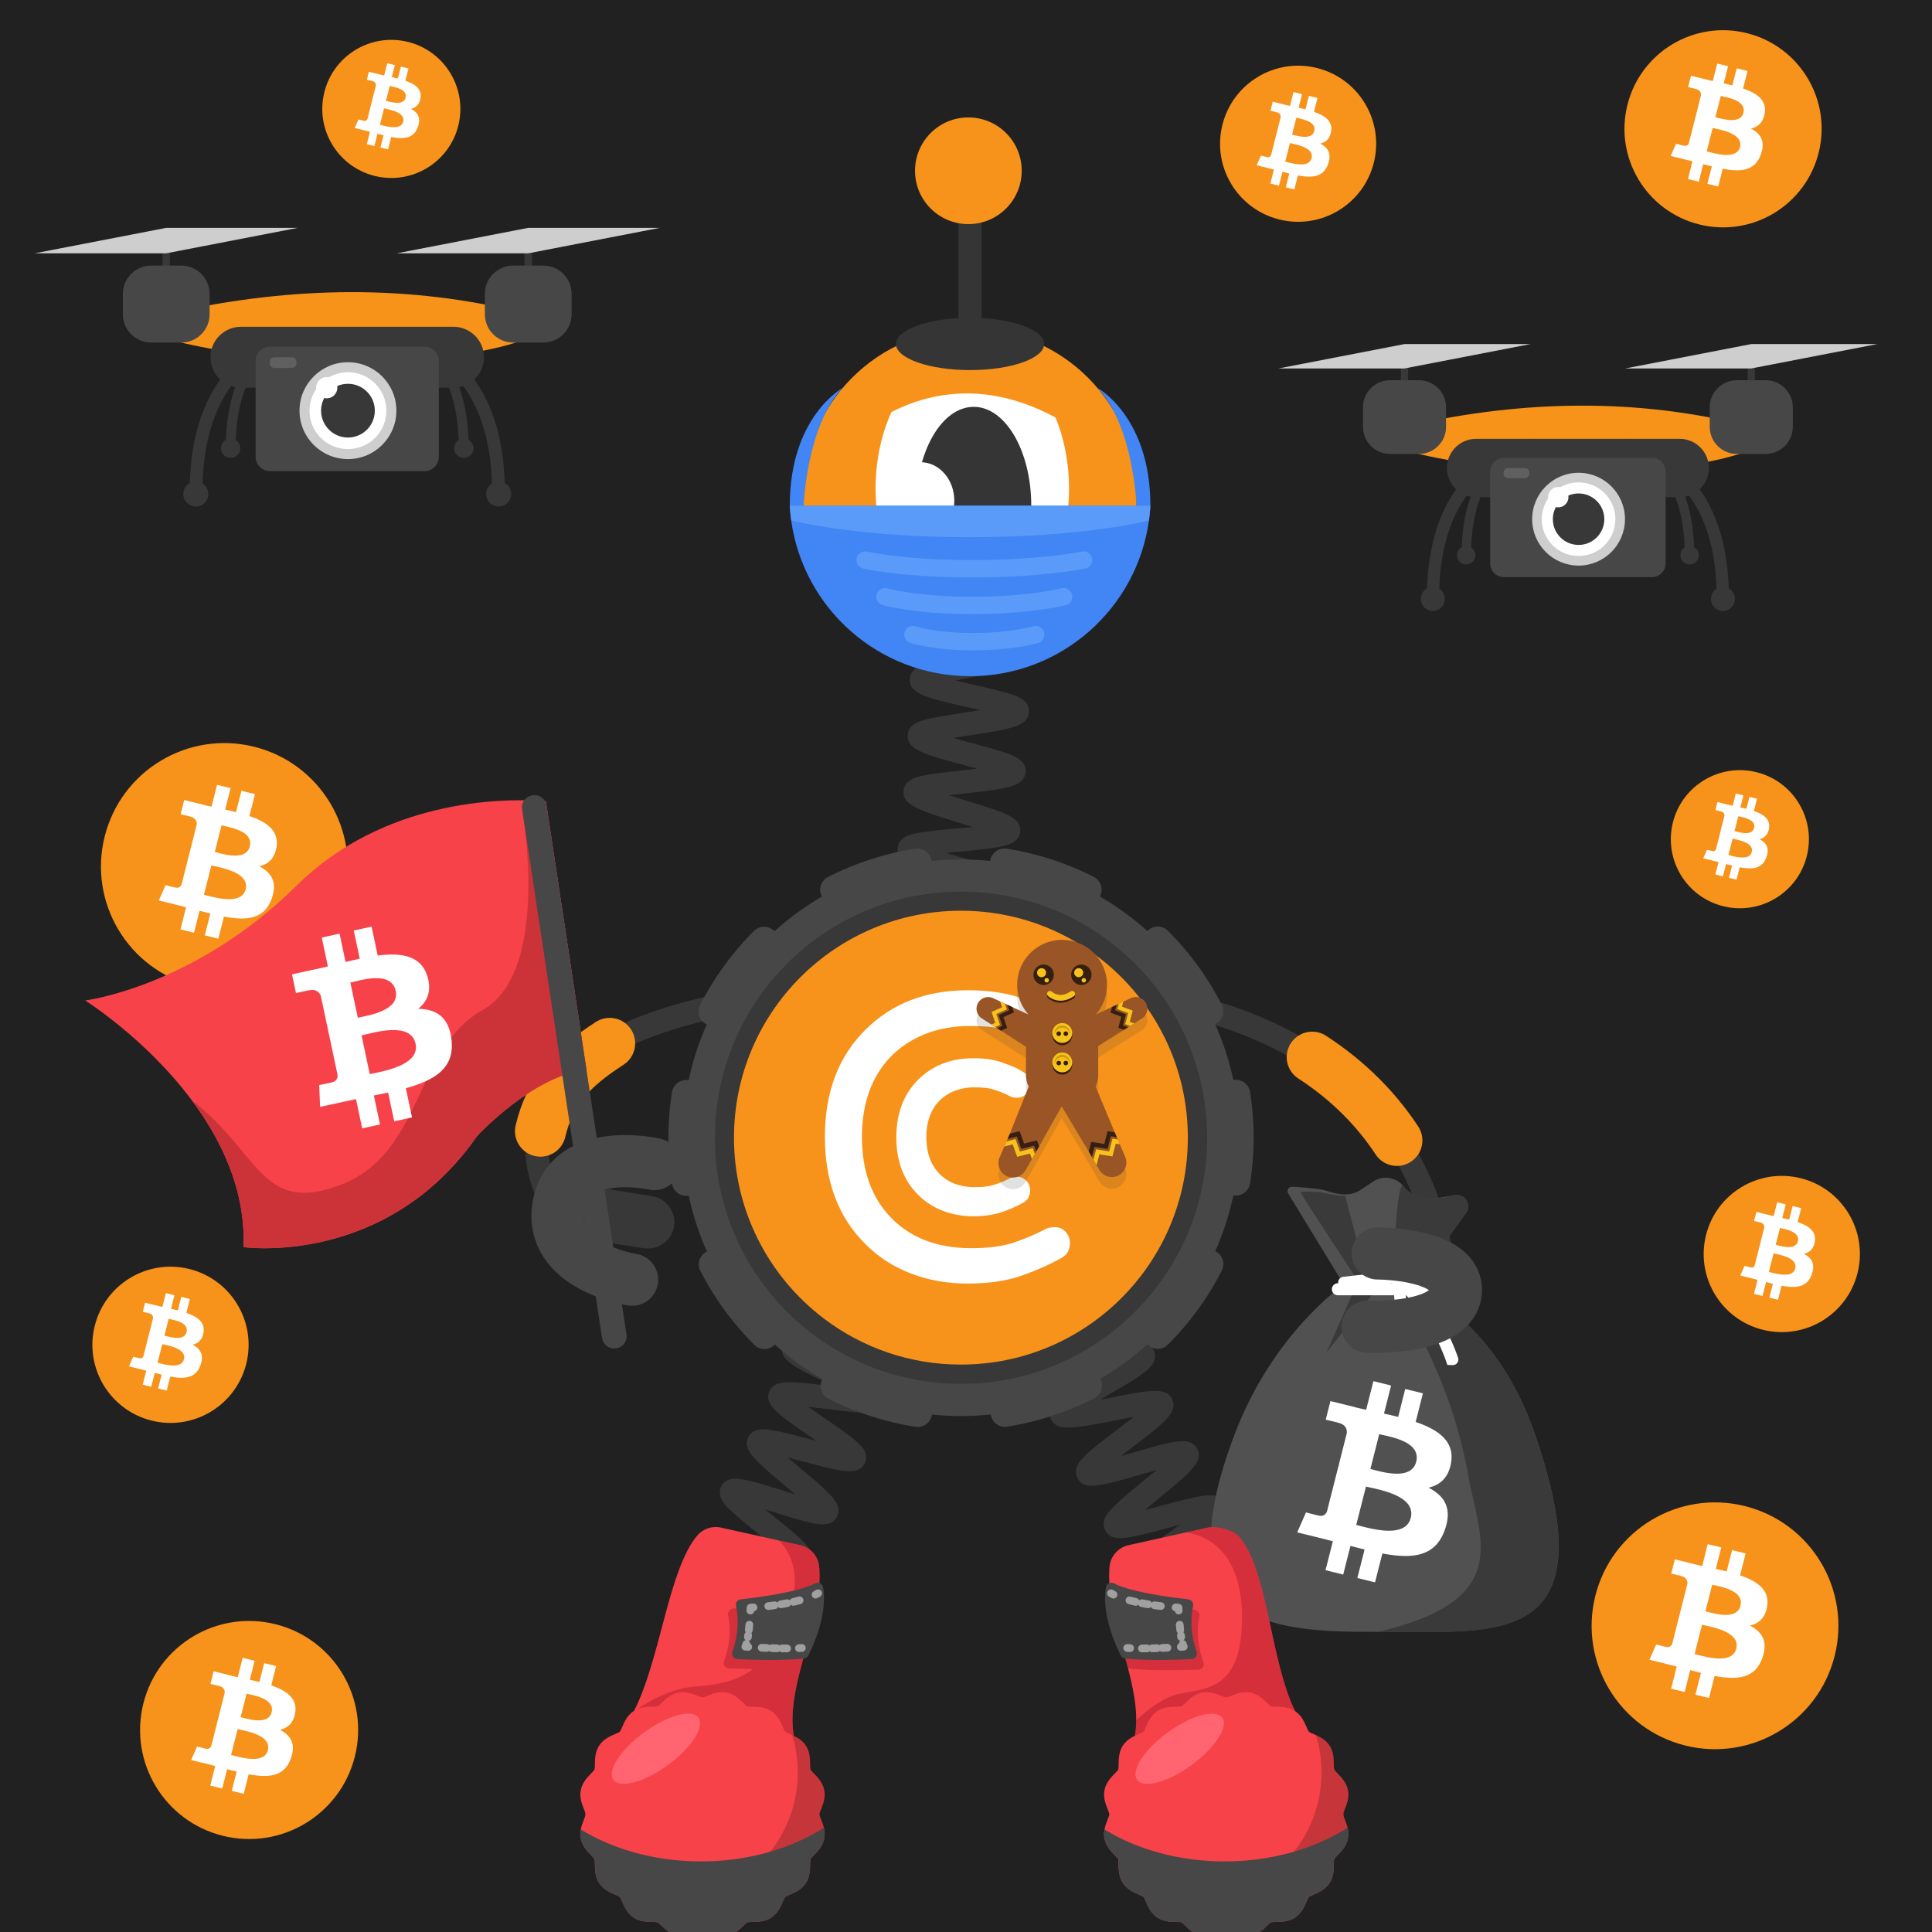 <svg width="1000" height="1000" fill="none" xmlns="http://www.w3.org/2000/svg"><path fill="#212121" d="M0 0h1000v1000H0z"/><path fill="#212121" d="M1000 0H0v1000h1000V0Z"/><path fill="#F7931A" d="M949.647 856.961c-8.53 34.22-43.19 55.04-77.42 46.51-34.21-8.53-55.04-43.19-46.5-77.41 8.53-34.22 43.19-55.05 77.41-46.52 34.22 8.54 55.05 43.2 46.51 77.42Z"/><path fill="#fff" fill-rule="evenodd" d="M914.705 831.271c1.27-8.37-5.2-12.87-14.05-15.87l2.87-11.34-7.009-1.72-2.79 11.04c-1.84-.45-3.741-.88-5.621-1.3l2.81-11.11-7-1.72-2.869 11.33c-1.52-.34-3.021-.68-4.481-1.04l.01-.04-9.67-2.38-1.859 7.37s5.2 1.17 5.09 1.25c2.84.7 3.349 2.55 3.269 4.01l-3.269 12.91c.2.05.449.12.729.23l-.24-.06c-.16-.04-.33-.08-.5-.12l-4.579 18.09c-.35.85-1.23 2.12-3.21 1.64.07.1-5.091-1.25-5.091-1.25l-3.479 7.9 9.12 2.24c1.02.25 2.019.51 3.019.77.66.17 1.32.34 1.97.5l-2.899 11.47 7 1.72 2.87-11.34c1.91.51 3.77.98 5.58 1.43l-2.861 11.29 7.01 1.72 2.901-11.44c11.95 2.23 20.939 1.33 24.719-9.31 3.05-8.57-.149-13.51-6.439-16.73 4.58-1.05 8.029-4.01 8.949-10.14Zm-16.019 22.11c-1.99 7.86-14.481 4.61-20.201 3.12-.51-.13-.97-.25-1.37-.35l3.851-15.19c.48.12 1.06.25 1.72.39 5.92 1.31 18.04 3.99 16 12.03Zm-14.811-19.07c4.77 1.25 15.17 3.99 16.98-3.16 1.85-7.31-8.26-9.51-13.19-10.59-.55-.12-1.039-.23-1.439-.33l-3.491 13.78c.32.08.71.18 1.14.3Z" clip-rule="evenodd"/><path fill="#F7931A" d="M178.085 463.94c-8.53 34.22-43.19 55.04-77.42 46.51-34.21-8.53-55.04-43.19-46.5-77.41 8.53-34.22 43.189-55.05 77.409-46.52 34.22 8.54 55.051 43.2 46.511 77.42Z"/><path fill="#fff" fill-rule="evenodd" d="M143.143 438.25c1.27-8.37-5.2-12.87-14.05-15.87l2.87-11.34-7.01-1.72-2.79 11.04c-1.84-.45-3.74-.88-5.62-1.3l2.81-11.11-7-1.72-2.871 11.33c-1.53-.34-3.019-.68-4.479-1.04l.01-.04-9.67-2.38-1.86 7.37s5.2 1.17 5.09 1.25c2.839.7 3.35 2.55 3.27 4.01l-3.27 12.91c.2.05.45.12.73.23l-.24-.06c-.16-.04-.33-.08-.5-.12l-4.58 18.09c-.35.85-1.23 2.12-3.21 1.64.07.1-5.09-1.25-5.09-1.25l-3.48 7.9 9.12 2.24c1.02.25 2.03.51 3.02.77.66.17 1.32.34 1.97.5l-2.9 11.47 7 1.72 2.87-11.34c1.91.51 3.769.98 5.579 1.43l-2.859 11.29 7.01 1.72 2.9-11.44c11.95 2.23 20.94 1.33 24.72-9.31 3.05-8.57-.151-13.51-6.441-16.73 4.58-1.05 8.031-4.01 8.951-10.14Zm-16.02 22.11c-1.99 7.86-14.48 4.61-20.2 3.12-.51-.13-.97-.25-1.37-.35l3.849-15.19c.48.12 1.061.25 1.721.39 5.92 1.31 18.04 3.99 16 12.03Zm-14.811-19.07c4.77 1.25 15.171 3.99 16.981-3.16 1.85-7.31-8.26-9.51-13.19-10.59-.56-.12-1.051-.23-1.451-.33l-3.489 13.78c.33.08.719.19 1.149.3Z" clip-rule="evenodd"/><path fill="#F7931A" d="M183.691 909.093c-7.538 30.238-38.163 48.638-68.411 41.1-30.23-7.537-48.629-38.162-41.091-68.401 7.538-30.238 38.162-48.647 68.401-41.1 30.238 7.529 48.638 38.163 41.101 68.401Z"/><path fill="#fff" fill-rule="evenodd" d="M152.809 886.393c1.126-7.397-4.592-11.373-12.411-14.02l2.533-10.018-6.192-1.522-2.471 9.754c-1.627-.395-3.298-.774-4.96-1.152l2.489-9.815-6.192-1.522-2.542 10.018a174.61 174.61 0 0 1-3.958-.915l.009-.035-8.541-2.102-1.644 6.508s4.591 1.038 4.494 1.1c2.507.616 2.964 2.251 2.885 3.544l-2.893 11.408c.175.044.396.105.642.202l-.211-.053c-.141-.035-.291-.07-.44-.105l-4.046 15.99c-.308.747-1.082 1.873-2.841 1.451.062.088-4.503-1.108-4.503-1.108l-3.079 6.983 8.057 1.979c.897.22 1.786.449 2.665.677.59.15 1.17.3 1.741.449l-2.559 10.132 6.183 1.522 2.542-10.027c1.688.449 3.333.871 4.934 1.258l-2.533 9.974 6.192 1.521 2.56-10.114c10.563 1.97 18.496 1.17 21.839-8.233 2.691-7.572-.133-11.935-5.692-14.785 4.081-.914 7.125-3.535 7.943-8.944Zm-14.152 19.534c-1.759 6.948-12.797 4.072-17.854 2.762-.457-.115-.862-.22-1.205-.308l3.404-13.422c.422.106.94.22 1.521.343 5.224 1.152 15.937 3.518 14.134 10.625Zm-13.087-16.852c4.213 1.108 13.404 3.518 15.004-2.788 1.636-6.456-7.3-8.408-11.662-9.358a40.607 40.607 0 0 1-1.275-.29l-3.079 12.172c.29.071.625.159 1.012.264Z" clip-rule="evenodd"/><path fill="#F7931A" d="M961.476 658.85c-5.4 21.66-27.35 34.85-49.01 29.45-21.66-5.4-34.85-27.34-29.44-49.01 5.4-21.67 27.341-34.85 49.011-29.45 21.66 5.39 34.839 27.34 29.439 49.01Z"/><path fill="#fff" fill-rule="evenodd" d="M939.354 642.58c.81-5.3-3.29-8.15-8.89-10.05l1.82-7.18-4.44-1.09-1.77 6.99c-1.17-.29-2.37-.56-3.56-.82l1.78-7.03-4.431-1.09-1.819 7.17c-.96-.22-1.91-.43-2.83-.66v-.02l-6.12-1.5-1.18 4.67s3.29.74 3.22.79c1.8.44 2.12 1.61 2.07 2.54l-2.07 8.18c.12.03.28.08.46.15l-.151-.04c-.1-.03-.209-.05-.319-.08l-2.9 11.45c-.22.54-.781 1.34-2.031 1.04.04.06-3.219-.79-3.219-.79l-2.201 5 5.771 1.42c.65.16 1.28.32 1.91.48.42.11.84.21 1.25.32l-1.841 7.26 4.431 1.09 1.819-7.18c1.21.32 2.39.62 3.54.9l-1.809 7.15 4.44 1.09 1.84-7.25c7.57 1.41 13.259.84 15.649-5.9 1.93-5.42-.1-8.55-4.08-10.6 2.89-.65 5.071-2.53 5.661-6.41Zm-10.14 14c-1.26 4.98-9.17 2.92-12.79 1.98-.33-.08-.62-.16-.87-.22l2.44-9.62c.3.07.67.16 1.09.25 3.74.82 11.42 2.52 10.13 7.61Zm-9.38-12.08c3.02.79 9.6 2.52 10.75-2 1.17-4.63-5.231-6.02-8.351-6.7-.35-.08-.66-.14-.92-.21l-2.209 8.72c.21.06.46.12.73.19Z" clip-rule="evenodd"/><path fill="#F79319" d="M88.953 161.89c62.83-13.99 123.431-14.48 181.551 0v14.19s-26.831 11.01-84.981 11.01c-58.14 0-96.57-11.01-96.57-11.01v-14.19Z"/><path stroke="#383838" stroke-miterlimit="10" stroke-width="6.604" d="M146.099 177.3s-44.63 8.23-44.63 77.54"/><path fill="#383838" d="M101.346 262.16a6.47 6.47 0 0 0 6.469-6.47 6.47 6.47 0 1 0-12.94 0 6.47 6.47 0 0 0 6.471 6.47Z"/><path stroke="#383838" stroke-miterlimit="10" stroke-width="6.604" d="M213.367 177.3s44.63 8.23 44.63 77.54"/><path fill="#383838" d="M258.118 262.16a6.47 6.47 0 1 0 0-12.94 6.47 6.47 0 0 0 0 12.94Z"/><path stroke="#383838" stroke-miterlimit="10" stroke-width="5.087" d="M153.815 171.64s-34.37 6.34-34.37 59.72"/><path fill="#383838" d="M119.355 237a4.98 4.98 0 1 0 0-9.96 4.98 4.98 0 0 0 0 9.96Z"/><path stroke="#383838" stroke-miterlimit="10" stroke-width="5.087" d="M205.633 171.64s34.37 6.34 34.37 59.72"/><path fill="#383838" d="M240.105 237a4.98 4.98 0 1 0 0-9.96 4.98 4.98 0 0 0 0 9.96Zm-5.372-36.33H124.714c-8.67 0-15.761-7.09-15.761-15.76s7.091-15.76 15.761-15.76h110.019c8.67 0 15.76 7.09 15.76 15.76s-7.09 15.76-15.76 15.76Zm-146.747-73.7h-3.9V146h3.9v-19.03Zm187.374 0h-3.899V146h3.899v-19.03Z"/><path fill="#474747" d="M93.873 177.3h-15.66c-8.04 0-14.62-6.58-14.62-14.62v-10.6c0-8.04 6.58-14.62 14.62-14.62h15.66c8.04 0 14.62 6.58 14.62 14.62v10.6c-.01 8.05-6.58 14.62-14.62 14.62Zm187.367 0h-15.66c-8.04 0-14.619-6.58-14.619-14.62v-10.6c0-8.04 6.579-14.62 14.619-14.62h15.66c8.04 0 14.62 6.58 14.62 14.62v10.6c0 8.05-6.58 14.62-14.62 14.62Zm-61.489 66.56H139.7c-4.06 0-7.38-3.32-7.38-7.38v-49.67c0-4.06 3.32-7.38 7.38-7.38h80.051c4.06 0 7.38 3.32 7.38 7.38v49.67c-.01 4.06-3.33 7.38-7.38 7.38Z"/><path fill="#CECECE" d="M180.094 237.63c13.846 0 25.069-11.224 25.069-25.07s-11.223-25.07-25.069-25.07c-13.846 0-25.071 11.224-25.071 25.07s11.225 25.07 25.071 25.07ZM17.953 131.12l68.08-13.18h68.09l-68.09 13.18h-68.08Zm187.383 0 68.08-13.18h68.08l-68.08 13.18h-68.08Z"/><path fill="#fff" d="M180.094 232.45c10.985 0 19.889-8.905 19.889-19.89 0-10.985-8.904-19.89-19.889-19.89s-19.891 8.905-19.891 19.89c0 10.985 8.906 19.89 19.891 19.89Z"/><path fill="#383838" d="M180.098 226.47c7.682 0 13.91-6.228 13.91-13.91s-6.228-13.91-13.91-13.91c-7.683 0-13.91 6.228-13.91 13.91s6.227 13.91 13.91 13.91Z"/><path fill="#fff" d="M169.115 206.16a5.49 5.49 0 1 0 0-10.98 5.49 5.49 0 0 0 0 10.98Z"/><path fill="#606060" d="M150.973 190.46h-8.92a2.498 2.498 0 0 1-2.491-2.49v-.55c0-1.37 1.121-2.49 2.491-2.49h8.92c1.37 0 2.5 1.12 2.5 2.49v.55a2.512 2.512 0 0 1-2.5 2.49Z"/><path fill="#F79319" d="M729.766 220.19c60.18-13.41 118.23-13.87 173.91 0v13.59s-25.711 10.54-81.401 10.54-92.509-10.54-92.509-10.54v-13.59Z"/><path stroke="#383838" stroke-miterlimit="10" stroke-width="6.326" d="M784.5 234.95s-42.75 7.89-42.75 74.27"/><path fill="#383838" d="M741.63 316.24a6.2 6.2 0 0 0 6.199-6.2 6.2 6.2 0 1 0-12.399 0 6.2 6.2 0 0 0 6.2 6.2Z"/><path stroke="#383838" stroke-miterlimit="10" stroke-width="6.326" d="M848.938 234.95s42.75 7.89 42.75 74.27"/><path fill="#383838" d="M891.802 316.24a6.2 6.2 0 1 0 0-12.4 6.2 6.2 0 0 0 0 12.4Z"/><path stroke="#383838" stroke-miterlimit="10" stroke-width="4.873" d="M791.896 229.53s-32.919 6.07-32.919 57.21"/><path fill="#383838" d="M758.888 292.14a4.77 4.77 0 1 0-.001-9.54 4.77 4.77 0 0 0 .001 9.54Z"/><path stroke="#383838" stroke-miterlimit="10" stroke-width="4.873" d="M841.539 229.53s32.92 6.07 32.92 57.21"/><path fill="#383838" d="M874.552 292.14a4.77 4.77 0 1 0-.001-9.54 4.77 4.77 0 0 0 .001 9.54Zm-5.145-34.81h-105.38c-8.3 0-15.089-6.79-15.089-15.09s6.789-15.09 15.089-15.09h105.38c8.3 0 15.091 6.79 15.091 15.09.01 8.3-6.791 15.09-15.091 15.09Zm-140.573-70.59h-3.74v18.23h3.74v-18.23Zm179.491 0h-3.739v18.23h3.739v-18.23Z"/><path fill="#474747" d="M734.477 234.95h-15c-7.7 0-14-6.3-14-14V210.8c0-7.7 6.3-14 14-14h15c7.7 0 14 6.3 14 14v10.15c0 7.7-6.3 14-14 14Zm179.476 0h-15c-7.7 0-14-6.3-14-14V210.8c0-7.7 6.3-14 14-14h15c7.7 0 14 6.3 14 14v10.15c.01 7.7-6.29 14-14 14Zm-58.898 63.76h-76.68c-3.89 0-7.07-3.18-7.07-7.07v-47.58c0-3.89 3.18-7.07 7.07-7.07h76.68c3.89 0 7.07 3.18 7.07 7.07v47.58c-.01 3.89-3.19 7.07-7.07 7.07Z"/><path fill="#CECECE" d="M817.066 292.75c13.266 0 24.021-10.754 24.021-24.02s-10.755-24.02-24.021-24.02c-13.265 0-24.019 10.754-24.019 24.02s10.754 24.02 24.019 24.02ZM661.758 190.71l65.22-12.62h65.21l-65.21 12.62h-65.22Zm179.492 0 65.21-12.62h65.22l-65.22 12.62h-65.21Z"/><path fill="#fff" d="M817.065 287.78c10.521 0 19.05-8.529 19.05-19.05s-8.529-19.05-19.05-19.05-19.049 8.529-19.049 19.05 8.528 19.05 19.049 19.05Z"/><path fill="#383838" d="M817.069 282.05c7.357 0 13.321-5.964 13.321-13.32 0-7.357-5.964-13.32-13.321-13.32-7.356 0-13.319 5.963-13.319 13.32 0 7.356 5.963 13.32 13.319 13.32Z"/><path fill="#fff" d="M806.549 262.59a5.26 5.26 0 1 0 0-10.52 5.26 5.26 0 0 0 0 10.52Z"/><path fill="#606060" d="M789.165 247.56h-8.54a2.404 2.404 0 0 1-2.391-2.39v-.52c0-1.31 1.081-2.39 2.391-2.39h8.54c1.31 0 2.39 1.08 2.39 2.39v.52c0 1.31-1.07 2.39-2.39 2.39Z"/><path fill="#F7931A" d="M711.1 84.177c-5.4 21.65-27.32 34.82-48.97 29.42-21.64-5.4-34.82-27.32-29.42-48.96 5.39-21.65 27.32-34.82 48.96-29.43 21.65 5.39 34.83 27.32 29.43 48.97Z"/><path fill="#fff" fill-rule="evenodd" d="M688.993 67.927c.8-5.29-3.29-8.14-8.89-10.04l1.82-7.17-4.43-1.09-1.77 6.98c-1.17-.29-2.36-.56-3.55-.82l1.78-7.03-4.43-1.09-1.82 7.17c-.96-.22-1.91-.43-2.83-.66l.01-.02-6.11-1.5-1.18 4.66s3.29.74 3.22.79c1.8.44 2.12 1.61 2.07 2.54l-2.07 8.17c.12.03.28.08.46.15l-.15-.04c-.1-.03-.21-.05-.32-.08l-2.9 11.44c-.22.54-.78 1.34-2.03 1.04.04.06-3.22-.79-3.22-.79l-2.2 5 5.77 1.42c.64.16 1.28.32 1.91.48.42.11.84.21 1.25.32l-1.83 7.25 4.43 1.09 1.82-7.18c1.21.32 2.38.62 3.53.9l-1.81 7.14 4.43 1.09 1.83-7.24c7.56 1.41 13.24.84 15.64-5.89 1.93-5.42-.1-8.55-4.07-10.59 2.88-.65 5.06-2.53 5.64-6.4Zm-10.12 13.98c-1.26 4.97-9.16 2.92-12.78 1.98-.33-.08-.62-.16-.86-.22l2.43-9.61c.3.07.67.16 1.09.25 3.74.82 11.4 2.52 10.12 7.6Zm-9.37-12.06c3.02.79 9.59 2.52 10.74-2 1.17-4.62-5.22-6.02-8.35-6.7-.35-.08-.66-.14-.91-.21l-2.21 8.71c.21.06.45.13.73.2Z" clip-rule="evenodd"/><path fill="#F7931A" d="M237.224 65.022c-4.77 19.15-24.17 30.8-43.32 26.03-19.14-4.77-30.8-24.17-26.02-43.32 4.77-19.15 24.17-30.81 43.32-26.03 19.14 4.78 30.79 24.17 26.02 43.32Z"/><path fill="#fff" fill-rule="evenodd" d="M217.666 50.651c.71-4.68-2.91-7.2-7.86-8.88l1.61-6.34-3.92-.96-1.56 6.18c-1.03-.25-2.09-.49-3.14-.73l1.58-6.22-3.92-.96-1.61 6.34c-.85-.19-1.69-.38-2.5-.58v-.02l-5.41-1.33-1.04 4.12s2.91.66 2.85.7c1.59.39 1.88 1.43 1.83 2.25l-1.83 7.23c.11.03.25.07.41.13l-.13-.03c-.09-.02-.19-.05-.28-.07l-2.56 10.12c-.19.47-.69 1.19-1.8.92.04.06-2.85-.7-2.85-.7l-1.95 4.42 5.1 1.25c.57.14 1.13.29 1.69.43.37.09.74.19 1.11.28l-1.62 6.42 3.92.96 1.61-6.35c1.07.29 2.11.55 3.13.8l-1.6 6.32 3.92.96 1.62-6.4c6.69 1.25 11.72.74 13.83-5.21 1.71-4.8-.08-7.56-3.6-9.36 2.52-.6 4.46-2.26 4.97-5.69Zm-8.96 12.37c-1.11 4.4-8.11 2.58-11.31 1.75-.29-.07-.55-.14-.76-.2l2.15-8.5c.27.07.59.14.96.22 3.32.73 10.1 2.23 8.96 6.73Zm-8.29-10.67c2.67.7 8.49 2.23 9.5-1.77 1.04-4.09-4.62-5.32-7.38-5.92-.31-.07-.58-.13-.81-.18l-1.95 7.71c.18.04.4.09.64.16Z" clip-rule="evenodd"/><path fill="#F7931A" d="M935.224 443.018c-4.77 19.15-24.17 30.8-43.32 26.03-19.14-4.77-30.8-24.17-26.02-43.32 4.77-19.15 24.17-30.8 43.32-26.03 19.14 4.77 30.8 24.17 26.02 43.32Z"/><path fill="#fff" fill-rule="evenodd" d="M915.666 428.648c.71-4.68-2.91-7.2-7.86-8.88l1.61-6.34-3.92-.96-1.56 6.18c-1.03-.25-2.09-.49-3.14-.73l1.58-6.22-3.92-.96-1.61 6.34c-.85-.19-1.69-.38-2.5-.58v-.02l-5.41-1.33-1.04 4.12s2.91.66 2.85.7c1.59.39 1.88 1.43 1.83 2.25l-1.83 7.23c.11.03.25.07.41.13l-.13-.03c-.09-.02-.19-.05-.28-.07l-2.56 10.12c-.19.48-.69 1.19-1.8.92.04.06-2.85-.7-2.85-.7l-1.95 4.42 5.1 1.25c.57.14 1.13.29 1.69.43.37.1.74.19 1.11.28l-1.62 6.42 3.92.96 1.61-6.35c1.07.29 2.11.55 3.13.8l-1.6 6.32 3.92.96 1.62-6.4c6.69 1.25 11.72.74 13.83-5.21 1.71-4.8-.08-7.56-3.6-9.36 2.53-.61 4.46-2.27 4.97-5.69Zm-8.96 12.37c-1.11 4.4-8.11 2.58-11.31 1.75-.29-.07-.55-.14-.76-.2l2.15-8.5c.27.07.59.14.96.22 3.32.73 10.1 2.23 8.96 6.73Zm-8.28-10.68c2.67.7 8.49 2.23 9.5-1.77 1.04-4.09-4.62-5.32-7.38-5.92-.31-.07-.58-.13-.81-.18l-1.95 7.71c.18.04.39.1.64.16Z" clip-rule="evenodd"/><path fill="#F7931A" d="M941.351 79.005c-6.82 27.34-34.51 43.98-61.86 37.16-27.33-6.82-43.97-34.51-37.15-61.84 6.81-27.34 34.51-43.98 61.84-37.17 27.35 6.82 43.99 34.51 37.17 61.85Z"/><path fill="#fff" fill-rule="evenodd" d="M913.432 58.485c1.02-6.69-4.15-10.28-11.22-12.68l2.29-9.06-5.6-1.37-2.23 8.82c-1.47-.36-2.98-.7-4.49-1.04l2.25-8.88-5.6-1.37-2.29 9.05c-1.22-.27-2.41-.54-3.58-.83l.01-.03-7.72-1.9-1.49 5.89s4.15.94 4.07 1c2.27.56 2.68 2.03 2.61 3.21l-2.61 10.32c.16.04.36.1.58.18l-.19-.05c-.13-.03-.26-.07-.4-.1l-3.66 14.45c-.28.68-.98 1.7-2.57 1.31.06.08-4.07-1-4.07-1l-2.78 6.31 7.29 1.79c.81.2 1.62.41 2.41.61.53.14 1.06.27 1.58.4l-2.32 9.16 5.59 1.37 2.29-9.06c1.53.41 3.01.79 4.46 1.14l-2.29 9.02 5.6 1.37 2.32-9.14c9.55 1.78 16.73 1.06 19.75-7.44 2.44-6.85-.12-10.8-5.14-13.37 3.66-.82 6.41-3.19 7.15-8.08Zm-12.8 17.66c-1.59 6.28-11.57 3.68-16.14 2.5-.41-.11-.78-.2-1.09-.28l3.07-12.14c.38.09.85.2 1.38.31 4.73 1.05 14.41 3.19 12.78 9.61Zm-11.83-15.24c3.81 1 12.12 3.18 13.57-2.52 1.48-5.84-6.6-7.6-10.54-8.46-.44-.1-.84-.18-1.15-.26l-2.79 11.01c.25.06.56.14.91.23Z" clip-rule="evenodd"/><path fill="#F7931A" d="M127.476 705.85c-5.4 21.66-27.35 34.85-49.01 29.45-21.66-5.4-34.85-27.34-29.44-49.01 5.4-21.67 27.34-34.85 49.01-29.45 21.65 5.4 34.84 27.35 29.44 49.01Z"/><path fill="#fff" fill-rule="evenodd" d="M105.343 689.59c.81-5.3-3.29-8.15-8.89-10.05l1.82-7.18-4.44-1.09-1.77 6.99c-1.17-.29-2.36-.56-3.55-.82l1.78-7.03-4.43-1.09-1.82 7.17c-.97-.22-1.91-.43-2.83-.66l.01-.02-6.12-1.5-1.18 4.67s3.29.74 3.22.79c1.8.44 2.12 1.61 2.07 2.54l-2.07 8.18c.12.03.28.08.46.15l-.15-.04c-.1-.03-.21-.05-.32-.08l-2.9 11.45c-.22.54-.78 1.34-2.03 1.04.04.06-3.23-.79-3.23-.79l-2.2 5 5.77 1.42c.64.16 1.28.32 1.91.48.42.11.84.21 1.25.32l-1.84 7.26 4.43 1.09 1.82-7.18c1.21.32 2.39.62 3.54.9l-1.81 7.15 4.44 1.09 1.84-7.25c7.57 1.41 13.26.84 15.65-5.9 1.93-5.42-.1-8.55-4.08-10.59 2.88-.66 5.07-2.54 5.65-6.42Zm-10.14 14c-1.26 4.98-9.17 2.92-12.79 1.98-.33-.08-.62-.16-.86-.22l2.44-9.62c.3.07.67.16 1.09.25 3.74.82 11.41 2.52 10.12 7.61Zm-9.38-12.08c3.02.79 9.6 2.52 10.75-2 1.17-4.63-5.23-6.02-8.35-6.7-.35-.08-.66-.14-.91-.21l-2.21 8.72c.21.06.45.12.72.19Z" clip-rule="evenodd"/><path stroke="#383838" stroke-miterlimit="10" stroke-width="12.035" d="M285.351 621.96s-57.11-92.951 144.69-109.481"/><path stroke="#F7931A" stroke-linecap="round" stroke-miterlimit="10" stroke-width="26.366" d="M279.734 585.509c5-21.05 16.25-32.77 35.84-45.48"/><path fill="#383838" fill-rule="evenodd" d="M299.71 627.189c1.04-7.4 7.94-12.67 15.34-11.69l22.2 3.6c7.4 1.04 12.669 7.94 11.689 15.34-1.04 7.4-7.939 12.67-15.339 11.69l-20.401-3.15c-7.47-1.04-14.519-8.39-13.489-15.79Z" clip-rule="evenodd"/><path stroke="#383838" stroke-miterlimit="10" stroke-width="12.035" d="M748.004 686.939s18.499-157.93-183.301-174.45"/><path stroke="#F7931A" stroke-linecap="round" stroke-miterlimit="10" stroke-width="26.366" d="M723.042 590.289c-10.13-15.37-24.28-30.4-43.87-43.12"/><path fill="#383838" fill-rule="evenodd" d="M740.621 669.959c.62-7.45-4.94-14.11-12.36-14.8l-20.6-1.44c-7.45-.62-14.11 4.94-14.8 12.36-.63 7.45 4.94 14.11 12.36 14.8l20.6 1.44c7.51.65 14.18-4.91 14.8-12.36Z" clip-rule="evenodd"/><path fill="#383838" d="M607.971 927.36c.42-.25 1.66-1.4 1.82-3.44l-12-.94c.58-7.43 9.509-8.77 31.079-11.99 1.83-.27 3.881-.58 5.981-.91-2.55-.58-5.08-1.12-7.3-1.6-20.31-4.39-28.72-6.21-28.82-13.38-.1-7.51 8.7-9.63 29.95-14.75 1.57-.38 3.31-.8 5.09-1.24-2.4-.29-4.75-.55-6.83-.79-6.4-.72-12.44-1.39-17.21-2.23-4.8-.84-12.051-2.12-12.741-8.16-.86-7.35 7.601-10.44 28.031-17.92 1.3-.48 2.73-1 4.2-1.54-2.04.02-4.031.05-5.811.08-20.83.34-29.449.48-31.229-6.45-1.82-7.17 6.1-11.38 25.22-21.55 1.25-.67 2.62-1.39 4.03-2.15-1.98.3-3.9.6-5.64.87-20.62 3.21-29.16 4.54-31.91-2.05-2.82-6.9 4.47-12.08 22.08-24.6 1.46-1.04 3.1-2.2 4.76-3.4-2.22.58-4.39 1.16-6.32 1.67-20.49 5.48-28.96 7.75-32.34 1.29-3.46-6.63 3.419-12.27 20.059-25.9 1.97-1.61 4.261-3.49 6.511-5.38-2.86.79-5.75 1.62-8.23 2.34-20.74 5.98-29.32 8.46-32.73 1.73-2.91-5.66 2.86-10.69 6.69-14.01 3.77-3.29 8.97-7.25 14-11.09 2.52-1.92 5.549-4.24 8.379-6.47-3.42.61-6.989 1.31-9.979 1.9-6.31 1.24-12.831 2.52-17.891 3.17-5.11.66-12.829 1.65-15.139-4.41-2.29-6 4.04-10.23 8.24-13.04 4.09-2.73 9.69-5.98 15.1-9.11 3.03-1.76 6.73-3.9 10.1-5.95-3.58.09-7.38.26-10.53.4-21.43.95-31.21 1.38-32.82-6.25-1.34-6.25 5.55-9.43 10.1-11.53 4.42-2.04 10.15-4.25 16.21-6.59 3.26-1.26 7.24-2.8 10.89-4.3-3.41-.42-7.02-.81-10.02-1.13-21.44-2.29-31.221-3.34-31.721-11.12-.42-7.45 8.04-9.44 28.46-14.25 7.98-1.88 20.051-4.72 22.411-6.38-.39.28-1.51 1.51-1.51 3.52h12.04c0 7.47-8.83 9.55-30.18 14.58-1.34.32-2.81.66-4.32 1.02 2.14.24 4.229.46 6.099.67 6.39.68 12.431 1.33 17.201 2.14 4.79.81 12.02 2.05 12.78 8.04.95 7.33-7.46 10.58-27.8 18.43-1.08.42-2.25.87-3.45 1.34 1.79-.07 3.52-.15 5.09-.22 20.82-.92 29.44-1.3 31.42 5.6 2.09 7.02-5.67 11.52-24.41 22.39-1.15.67-2.401 1.39-3.701 2.15 1.77-.34 3.49-.68 5.04-.98 20.68-4.06 29.241-5.74 32.271.81 3.04 6.76-4.011 12.15-21.061 25.15-1.67 1.27-3.559 2.72-5.469 4.2 2.41-.67 4.79-1.36 6.87-1.96 20.58-5.93 29.09-8.39 32.57-1.83 3.5 6.59-3.351 12.2-19.891 25.75-2.18 1.78-4.749 3.89-7.219 5.98 3.04-.77 6.13-1.6 8.77-2.3 6.2-1.66 12.6-3.37 17.6-4.37 5.03-1 12.63-2.52 15.37 3.3 2.77 5.71-3.15 10.52-7.07 13.71-3.84 3.12-9.13 6.88-14.25 10.52-2.68 1.91-5.93 4.22-8.93 6.44 3.4-.47 6.969-1.03 9.939-1.49 6.41-1 13.031-2.03 18.181-2.48 5.18-.46 13.01-1.15 15.06 5.07 2.02 6.05-4.45 10.03-8.73 12.67-4.18 2.58-9.89 5.61-15.4 8.55-3.03 1.61-6.71 3.57-10.08 5.45 3.48-.01 7.18-.06 10.25-.11 6.5-.11 13.23-.21 18.41.05 5.21.26 13.08.66 14.26 7.1 1.35 7.37-6.87 10.38-26.73 17.65-3.15 1.15-6.961 2.55-10.511 3.93 3.29.42 6.741.81 9.631 1.13 21.43 2.4 31.21 3.5 31.71 11.25.41 7.47-8.05 9.5-28.49 14.43-3.18.77-7.02 1.69-10.62 2.63 3.16.73 6.45 1.44 9.21 2.04 21.02 4.54 30.62 6.61 30.32 14.37-.21 7.39-8.861 8.68-29.761 11.8-8.06 1.17-20.219 2.99-22.689 4.43ZM505.14 627.51c-2.51-5.93 3.731-10.7 7.861-13.86 4.15-3.17 9.77-6.92 15.21-10.54 1.95-1.3 4.199-2.8 6.439-4.32-3.15.54-6.36 1.14-9.09 1.65-6.12 1.14-12.44 2.32-17.29 2.91-4.93.61-12.39 1.52-14.67-4.28-2.78-7.14 4.98-12.06 23.72-23.93 2.02-1.28 4.36-2.76 6.67-4.26-3.32.47-6.72.99-9.6 1.44-6.4.99-12.45 1.93-17.29 2.38-4.94.46-12.42 1.15-14.48-4.76-2.16-6.07 4.43-10.49 8.79-13.41 4.39-2.94 10.29-6.36 15.99-9.66 2.14-1.24 4.651-2.69 7.101-4.15-3.54.3-7.2.67-10.29.98-6.41.65-12.47 1.26-17.29 1.45-4.95.2-12.431.49-14.141-5.55-2.18-7.52 6.85-11.89 26.63-21.47 2.39-1.16 5.21-2.52 7.95-3.89-3.87-.08-7.989-.08-11.389-.09-6.43-.01-12.501-.01-17.291-.31-4.96-.31-12.44-.77-13.45-7.02-1.31-7.77 8.17-10.87 28.95-17.67 2.78-.91 6.11-2 9.27-3.09-3.74-.69-7.75-1.34-11.06-1.89-6.23-1.02-12.66-2.08-17.5-3.19-4.97-1.14-12.479-2.87-12.389-9.35 0-6.39 7.539-8.07 12.519-9.17 4.88-1.08 11.36-2.1 17.62-3.07 2.96-.46 6.48-1.01 9.85-1.59-2.98-.92-6.04-1.82-8.64-2.58-6.26-1.84-12.73-3.74-17.62-5.52-4.88-1.79-12.27-4.49-11.59-10.91.62-6.16 8-7.29 12.89-8.05 4.8-.74 10.88-1.29 17.32-1.88 2.61-.24 5.641-.52 8.651-.83-2.21-.69-4.391-1.36-6.311-1.95-21.34-6.55-30.18-9.26-29.5-16.85.62-6.13 7.87-7.38 12.67-8.22 4.72-.82 10.741-1.49 17.101-2.2 2.53-.28 5.449-.61 8.359-.96-2.11-.58-4.189-1.14-6.029-1.63-21.45-5.76-30.331-8.15-29.941-15.73.35-6.16 7.611-7.72 12.411-8.76 4.74-1.02 10.77-1.94 17.16-2.92 2.42-.37 5.199-.79 7.989-1.25-2.14-.5-4.249-.98-6.119-1.4-21.59-4.9-30.521-6.93-30.421-14.48.17-6.2 7.371-8.04 12.131-9.26 4.73-1.21 11.029-2.41 17.119-3.58 8.07-1.54 20.26-3.87 22.69-5.42-.44.28-1.69 1.56-1.69 3.71h12.04c0 7.65-9.009 9.37-30.779 13.53-2.4.46-5.181.99-7.941 1.55 3.28.79 6.661 1.56 9.521 2.21 6.31 1.43 12.269 2.79 16.929 4.15 4.74 1.39 11.91 3.48 11.73 9.68-.3 7.71-9.4 9.1-31.38 12.46-2.4.37-5.189.79-7.949 1.24 3.31.94 6.74 1.86 9.63 2.64 6.23 1.67 12.109 3.25 16.689 4.79 4.67 1.57 11.74 3.94 11.29 10.14-.5 6.5-8.33 7.9-13.5 8.82-5.23.94-12.029 1.7-18.609 2.43-2.27.25-4.88.54-7.5.86 3.24 1.05 6.59 2.08 9.43 2.95 6.13 1.88 11.92 3.66 16.41 5.34 4.59 1.72 11.519 4.32 10.889 10.45-.79 7.62-9.95 8.45-32.08 10.48-1.91.17-4.06.37-6.26.59 2.63.8 5.26 1.57 7.55 2.24 5.97 1.75 12.131 3.56 16.741 5.23 4.64 1.68 11.639 4.21 11.209 10.32-.49 7.34-9.33 8.72-30.69 12.06-1.02.16-2.12.33-3.25.51 1.08.18 2.11.35 3.09.51 21.31 3.5 30.131 4.94 30.711 12.21.5 7.04-7.021 9.5-27.131 16.08-1.44.47-3.019.99-4.649 1.53h2.719c22.22.03 31.41.04 33.14 7.32 1.65 6.89-5.46 10.33-24.46 19.53-2.04.99-4.349 2.11-6.689 3.26 1.77-.17 3.49-.34 5.04-.5 22.11-2.23 31.259-3.16 33.589 4.04 1.93 5.78-4.25 9.88-8.33 12.58-4.02 2.66-9.27 5.71-14.84 8.93-2.12 1.23-4.55 2.64-6.98 4.07 2.14-.32 4.231-.64 6.091-.93 21.91-3.39 30.97-4.8 33.63 2.29 2.18 5.75-3.861 10.12-7.851 13.01-3.94 2.85-9.099 6.12-14.569 9.58-2.15 1.36-4.631 2.93-7.091 4.53 2.35-.42 4.66-.85 6.69-1.23 21.68-4.04 30.65-5.71 33.5 1.29 2.35 5.74-3.609 10.27-7.559 13.26-3.89 2.96-9.241 6.52-14.421 9.96-6.82 4.54-17.13 11.41-18.77 13.77.3-.43.951-2.1.121-4.08l-11.081 4.7ZM352.929 930.65c.54-.39 1.609-1.85 1.469-3.86l-12.009.81c-.43-6.35 6.8-8.76 11.59-10.36 4.74-1.58 11-3.22 17.04-4.81 2.33-.61 5.06-1.33 7.74-2.06-3.18-.65-6.47-1.27-9.25-1.79-19.96-3.76-28.22-5.31-28.22-12.6 0-7.67 9.359-9.3 29.859-12.89 2.46-.43 5.34-.94 8.17-1.46-3.21-.99-6.56-1.96-9.38-2.77-19.56-5.67-27.659-8.01-26.919-15.31.83-7.66 10.299-8.24 31.049-9.51 2.65-.16 5.781-.35 8.821-.58-3.21-1.46-6.611-2.94-9.451-4.17-5.73-2.49-11.14-4.84-15.32-6.97-4.09-2.09-10.929-5.59-9.369-11.74 1.84-7.47 11.32-6.71 32.09-5.04 2.69.22 5.88.47 8.97.68-2.97-1.93-6.14-3.91-8.77-5.55-5.09-3.17-10.351-6.45-14.181-9.2-3.75-2.68-10.029-7.18-7.549-13.04 2.86-7.05 12.089-4.96 32.309-.37 2.47.56 5.381 1.22 8.231 1.83-2.47-2.05-5.04-4.12-7.22-5.87-4.71-3.8-9.59-7.72-13.11-10.95-3.63-3.33-9.111-8.35-6.071-13.89 3.58-6.45 11.79-3.89 31.62 2.28 2 .62 4.27 1.33 6.58 2.03-1.81-1.55-3.62-3.06-5.2-4.39-15.89-13.35-22.469-18.88-19.029-25.35 3.33-6.35 11.52-4.17 31.33 1.08 1.26.33 2.62.7 4.04 1.07-1.01-.69-1.981-1.36-2.881-1.98-17.21-11.81-24.329-16.69-21.779-23.47 2.43-6.59 10.68-5.59 30.62-3.17 1.08.13 2.23.27 3.42.41-.62-.29-1.221-.58-1.801-.85-18.51-8.73-26.96-12.71-25.5-19.89 1.42-6.88 9.691-7.22 29.681-8.03 1.34-.05 2.8-.11 4.3-.18-.89-.27-1.751-.53-2.571-.77-20.26-6.08-28.649-8.59-28.259-15.92.41-7.08 8.59-8.51 28.37-11.97 7.69-1.35 19.309-3.38 21.679-4.82-.58.35-1.769 1.74-1.769 3.78h12.04c0 7.67-9.36 9.3-29.87 12.89-2.54.45-5.55.97-8.47 1.52 3.32 1.06 6.819 2.11 9.739 2.98 5.96 1.79 11.601 3.48 15.981 5.1 4.3 1.59 11.49 4.25 10.66 10.53-.92 7.63-10.451 8.02-31.351 8.87-2.74.11-5.99.25-9.12.42 3.24 1.6 6.711 3.24 9.591 4.6 5.4 2.55 10.99 5.18 15.1 7.45 4.02 2.22 10.739 5.93 9.009 12.02-2.18 7.46-11.619 6.31-32.309 3.8-2.68-.33-5.861-.71-8.941-1.04 2.83 2.01 5.851 4.08 8.361 5.81 4.97 3.41 10.119 6.94 13.859 9.88 3.86 3.03 9.701 7.61 7.091 13.35-2.74 5.84-10.151 4.38-15.061 3.41-4.81-.95-10.979-2.58-16.939-4.17-2.39-.63-5.19-1.38-7.96-2.08a617.4 617.4 0 0 0 6.489 5.5c4.67 3.92 9.5 7.98 13 11.33 3.56 3.41 8.951 8.56 5.901 14.05-3.57 6.42-11.78 3.87-31.6-2.31-1.69-.53-3.571-1.11-5.511-1.7 1.47 1.2 2.91 2.36 4.2 3.4 16.26 13.09 22.98 18.51 19.8 25.08-3.14 6.39-11.309 4.54-31.019.08-1.27-.29-2.66-.6-4.09-.92l2.529 1.58c17.82 11.12 25.2 15.72 22.96 22.64-2.24 6.71-10.509 6.05-30.479 4.44-1.25-.1-2.61-.21-4.01-.32.82.36 1.62.7 2.37 1.03 19.39 8.42 27.41 11.9 26.14 19.13-1.23 6.94-9.521 7.45-29.571 8.67-1.48.09-3.099.19-4.779.3 1.14.33 2.24.65 3.26.95 20.3 5.88 28.709 8.31 28.319 15.68-.41 7.08-8.6 8.51-28.38 11.97-1.75.31-3.709.65-5.719 1.01 1.48.28 2.92.55 4.23.8 20.82 3.92 29.44 5.54 29.73 12.93.31 7.13-7.8 9.26-27.39 14.39-7.54 1.96-18.92 4.94-21.16 6.56Z"/><path fill="#474747" d="M497.418 732.95c79.56 0 144.05-64.49 144.05-144.05 0-79.56-64.49-144.05-144.05-144.05-79.56 0-144.051 64.49-144.051 144.05 0 79.55 64.491 144.05 144.051 144.05Z"/><path fill="#383838" d="M497.422 716.28c70.36 0 127.39-57.03 127.39-127.39 0-70.35-57.03-127.39-127.39-127.39-70.35 0-127.391 57.03-127.391 127.39s57.031 127.39 127.391 127.39Z"/><path stroke="#474747" stroke-dasharray="45.27 45.27" stroke-linecap="round" stroke-miterlimit="10" stroke-width="14.819" d="M599.282 690.74c56.25-56.26 56.25-147.46 0-203.72-56.25-56.25-147.46-56.25-203.72 0-56.25 56.26-56.25 147.46 0 203.72 56.25 56.25 147.46 56.25 203.72 0Z"/><path fill="#F7931A" d="M614.826 588.85c0 64.87-52.59 117.46-117.46 117.46-26.55 0-51.04-8.81-70.71-23.66-14.56-10.99-26.48-25.3-34.63-41.79-7.76-15.68-12.12-33.34-12.12-52.01 0-64.87 52.59-117.46 117.46-117.46 64.87 0 117.46 52.59 117.46 117.46Z"/><path fill="#fff" fill-rule="evenodd" d="M541.49 636c1.16-.54 2.721-.82 4.761-.82s3.81.82 5.3 2.45c1.5 1.63 2.25 3.47 2.25 5.58 0 3.81-1.56 6.46-4.63 8.03-6.6 3.67-13.741 6.73-21.221 9.32-7.55 2.52-16.599 3.81-27.069 3.81-10.47 0-20.271-1.7-29.311-5.17-9.05-3.47-16.87-8.5-23.46-15.1-14.08-13.81-21.149-32.37-21.149-55.64 0-23.26 7.069-41.76 21.149-55.63 13.67-13.54 31.291-20.27 52.851-20.27 10.41 0 19.38 1.29 26.93 3.81 7.55 2.52 13.329 4.9 17.339 7.07 4.01 2.18 6.461 3.95 7.281 5.31.82 1.36 1.29 3.06 1.29 5.1 0 2.04-.75 3.88-2.25 5.51s-3.26 2.45-5.3 2.45-3.601-.27-4.761-.82c-5.64-2.99-11.43-5.37-17.34-7.21-5.92-1.84-13.259-2.72-22.099-2.72s-16.8 1.5-23.87 4.42c-7.14 2.99-13.06 7.07-17.89 12.24-9.45 10.27-14.15 23.87-14.15 40.81s4.69 30.54 14.15 40.81c10.27 11.15 24.49 16.73 42.51 16.73 8.3 0 15.439-.88 21.359-2.72 5.97-1.98 11.75-4.36 17.33-7.35Z" clip-rule="evenodd"/><path fill="#fff" fill-rule="evenodd" stroke="#fff" stroke-width="5.873" d="M524.143 612.459c.54-.27 1.359-.41 2.379-.41s1.901.41 2.651 1.22a4.02 4.02 0 0 1 1.09 2.79c0 1.9-.751 3.27-2.311 4.01a61.899 61.899 0 0 1-10.609 4.63c-3.74 1.22-8.301 1.9-13.531 1.9-5.239 0-10.13-.89-14.62-2.59-4.49-1.7-8.429-4.22-11.769-7.55-7.07-6.94-10.54-16.19-10.54-27.82 0-11.63 3.54-20.88 10.54-27.82 6.87-6.73 15.64-10.13 26.46-10.13 5.24 0 9.73.61 13.47 1.91 3.74 1.29 6.669 2.45 8.639 3.54 2.04 1.09 3.2 1.97 3.67 2.65.41.68.61 1.5.61 2.52s-.339 1.9-1.089 2.72c-.75.82-1.631 1.22-2.651 1.22-1.02 0-1.84-.14-2.38-.41-2.79-1.5-5.709-2.65-8.639-3.6-2.92-.95-6.671-1.36-11.021-1.36-4.35 0-8.37.75-11.97 2.24-3.54 1.5-6.53 3.54-8.91 6.12-4.69 5.17-7.069 11.97-7.069 20.4 0 8.43 2.379 15.23 7.069 20.4 5.17 5.58 12.24 8.36 21.22 8.36 4.15 0 7.691-.47 10.681-1.36 2.92-.92 5.85-2.15 8.63-3.58Z" clip-rule="evenodd"/><path stroke="#474747" stroke-linecap="round" stroke-linejoin="round" stroke-miterlimit="10" stroke-width="27" d="M327.173 662.37s-43.64-6.71-38.12-38.29c5.52-31.58 49.64-21.56 49.64-21.56"/><path fill="#F74249" fill-rule="evenodd" d="m282.551 414.81 21.01 139c-27.31 2.5-56.56 34.14-56.56 34.14-47.18 67.97-120.95 57.56-120.95 57.56 1.12-29.25-11.261-55.2-26.72-75.94-23.94-32.11-55.26-51.72-55.26-51.72s56.399-6.99 109.589-59.58c45.05-44.55 106.261-44.81 123.931-43.84 3.18.17 4.96.38 4.96.38Z" clip-rule="evenodd"/><path fill="#CC3339" fill-rule="evenodd" d="m282.549 414.81 21.01 139c-27.31 2.5-56.56 34.14-56.56 34.14-47.18 67.97-120.95 57.56-120.95 57.56 1.12-29.25-11.261-55.2-26.72-75.94 35.419 27.01 35.75 59.88 77.72 43.4 41.98-16.49 37.709-70.69 72.769-90.2 35.08-19.52 20.781-101.61 20.781-101.61l6.979-6.73c3.19.17 4.971.38 4.971.38Z" clip-rule="evenodd"/><path fill="#474747" fill-rule="evenodd" d="m319.042 697.84-.3.05c-3.4.51-6.57-1.83-7.09-5.23l-41.41-273.88a6.239 6.239 0 0 1 5.23-7.09l.3-.05c3.4-.51 6.57 1.83 7.09 5.23l41.41 273.88c.51 3.41-1.83 6.58-5.23 7.09Z" clip-rule="evenodd"/><path fill="#fff" d="M204.82 512.94c2.18 10.29-14.42 12.67-19.62 13.82l-3.849-18.18c5.2-1.15 21.199-6.37 23.469 4.36Zm10.281 27.33c2.4 11.3-17.46 14.32-23.71 15.7l-4.25-20.04c6.26-1.37 25.46-7.45 27.96 4.34Zm6.04-35.17c-3.34-10.55-13.52-12.1-25.64-10.52l-3.171-14.96-9.22 2.02 3.09 14.56c-2.42.53-4.89 1.12-7.34 1.71l-3.109-14.66-9.21 2.02 3.17 14.95c-1.99.48-3.941.95-5.851 1.37l-.009-.05-12.71 2.79 2.059 9.72s6.781-1.62 6.691-1.47c3.73-.82 5.4 1.06 6.15 2.83l3.609 17.04c.26-.06.601-.12.991-.15-.31.07-.64.14-.97.22l5.059 23.87c.08 1.2-.22 3.2-2.82 3.78.14.08-6.699 1.47-6.699 1.47l.47 11.28 11.99-2.63c2.23-.49 4.44-.93 6.59-1.39l3.21 15.13 9.21-2.02-3.17-14.97c2.54-.5 4.99-1.02 7.38-1.55l3.15 14.9 9.22-2.02-3.2-15.1c15.31-4.28 25.329-10.52 23.629-25.19-1.37-11.81-7.97-15.77-17.21-15.92 4.78-3.88 7.111-9.35 4.661-17.06Z"/><path fill="#515151" d="M713.117 844.63c60.25-.43 120.12 10.26 81.33-102.42-21.09-61.25-63.509-76.06-63.509-76.06l28.429-39.08c2.21-4.78-2.319-9.9-7.329-8.29 0 0-6.12 1.01-8.8 1.46-5.31.88-12.78-1.27-16.18-5.45l-.71-.88c-3.8-4.68-10.54-5.7-15.56-2.36l-6.45 4.3c-5.38 3.58-11.771 2.54-17.891.47-4.17-1.41-17.479-2.06-17.479-2.06-1.89-.22-3.2 1.83-2.21 3.45l28.79 47.18s-36.54 24.87-56.44 77.32c-36.91 97.24 14.769 102.84 74.009 102.42Z"/><path fill="#3A3A3A" d="M713.117 844.63c60.25-.25 120.12 10.26 81.33-102.42-21.09-61.25-63.509-76.06-63.509-76.06l28.429-39.08c2.21-4.78-2.319-9.9-7.329-8.29 0 0-16.501 5.28-24.971-3.99l-.71-.88c-3.8-4.68-5.54 52.99-5.54 52.99s29.49 41.41 39.13 96.68c5.65 32.45 24.46 64.65-46.83 81.05Zm-5.191-181.07-11.741-44.93s-.31.59-4.49 0c-4.18-.59-4.179-.59-7.949-1.55-.76-.19-10.1-.67-10.54 0-.34.51 30.71 47.49 30.71 47.49l4.01-1.01Zm-7.496 5.07-13.821 31.46 24.771-31.46h-10.95Z"/><path fill="#fff" d="m737.059 662.29-41.13 4.69c-1.63.19-3.1-.98-3.28-2.61l-.019-.21c-.19-1.63.979-3.1 2.609-3.28l41.13-4.69c1.63-.19 3.1.98 3.28 2.61l.021.21c.19 1.63-.981 3.1-2.611 3.28Z"/><path fill="#fff" d="M737.51 670.42h-45.05a3.104 3.104 0 0 1-3.101-3.1c0-1.71 1.391-3.1 3.101-3.1h45.05c1.71 0 3.099 1.39 3.099 3.1 0 1.71-1.389 3.1-3.099 3.1Z"/><path fill="#fff" d="M749.175 706.5c-5.6-16.51-14.641-31.57-28.691-42.61 2.01-1 5.021-4.02 6.021-3.01 12.77 10.8 22.77 25.88 28.24 42.02.53 1.88-.921 3.74-2.881 3.68l-2.689-.08Z"/><path fill="#fff" d="M717.549 689.63c4.01-7.56 5.509-15.66 2.979-24.08-.49-1.64.83-3.26 2.53-3.07 1.45.16 2.67.37 2.77.82 3.64 9.8 2.51 20.23-2.84 29.2-.71 1-2.979 1.16-4.489.32a2.377 2.377 0 0 1-.95-3.19Zm15.471 66.971c-2.58 10.19-18.531 5.01-23.701 3.74l4.561-18.01c5.17 1.27 21.83 3.64 19.14 14.27Zm-2.831 29.07c-2.83 11.2-21.99 5.15-28.2 3.63l5.031-19.86c6.21 1.52 26.119 4.54 23.169 16.23Zm20.93-28.91c1.66-10.94-6.799-16.82-18.369-20.75l3.75-14.82-9.16-2.25-3.651 14.43a376.45 376.45 0 0 0-7.339-1.7l3.679-14.53-9.16-2.25-3.76 14.82c-1.99-.45-3.949-.89-5.849-1.35l.01-.05-12.64-3.11-2.441 9.64s6.801 1.53 6.661 1.63c3.71.91 4.379 3.33 4.269 5.25l-4.269 16.89c.26.06.59.16.95.3-.3-.07-.631-.16-.971-.24l-5.989 23.65c-.45 1.11-1.61 2.78-4.2 2.14.09.13-6.661-1.64-6.661-1.64l-4.549 10.33 11.92 2.93c2.22.55 4.39 1.12 6.53 1.66l-3.79 14.99 9.149 2.25 3.761-14.83c2.5.67 4.93 1.28 7.3 1.87l-3.74 14.76 9.16 2.25 3.79-14.96c15.63 2.91 27.379 1.74 32.319-12.18 3.99-11.2-.2-17.67-8.42-21.88 6-1.36 10.51-5.24 11.71-13.25Z"/><path stroke="#474747" stroke-linecap="round" stroke-linejoin="round" stroke-miterlimit="10" stroke-width="27" d="M707.898 686.72s44.041 1.95 45.651-18.04c1.61-19.99-40.431-19.9-40.431-19.9"/><path fill="#F74249" d="M424.199 815.81c0 .5-.01.99-.02 1.49-.02.75-.05 1.5-.09 2.26-.08 1.42-.2 2.85-.36 4.29-.01.15-.02.31-.05.46-.16 1.42-.35 2.84-.58 4.26 0 .03-.01.06-.02.1-.12.74-.24 1.48-.38 2.22-.69 3.86-1.59 7.749-2.58 11.649-.12.46-.23.921-.35 1.371-.1.39-.2.79-.31 1.18-.19.7-.37 1.4-.56 2.09-.02.1-.05.19-.07.28-.18.67-.36 1.33-.55 2a414.953 414.953 0 0 0-.65 2.37c-1.15 4.16-2.32 8.319-3.38 12.439l-.51 2.011c0 .03-.01.06-.02.09-.19.76-.37 1.52-.55 2.27-.45 1.93-.88 3.86-1.25 5.77-.08.38-.15.77-.22 1.15-.25 1.35-.47 2.69-.67 4.02-.08.55-.16 1.11-.23 1.66-.09.75-.18 1.5-.25 2.25l-.06.58c-.04.47-.08.93-.11 1.39-.02.23-.03.47-.05.7-.04.59-.07 1.18-.09 1.77v.05c-.03.72-.04 1.44-.04 2.15 0 .78.02 1.55.05 2.32.08 2.03.28 4.03.61 6 .38 2.2.92 4.37 1.66 6.49.48 1.41 1.05 2.8 1.72 4.17a53.97 53.97 0 0 1 1.67 3.08c.04.06.07.13.11.19a59.452 59.452 0 0 1 6.31 26.72c0 3.37-.28 6.67-.81 9.88-2.3 13.81-9.35 26.02-19.42 34.89-10.27 9.04-23.69 14.62-38.39 14.86-.16 0-.33.01-.49 0-18.03.17-34.38-7.85-45.48-20.57-.69-.79-1.36-1.6-2-2.43a59.576 59.576 0 0 1-10.01-18.981 56.299 56.299 0 0 1-1.88-7.939c-.51-3-.78-6.08-.81-9.21v-.03c0-.31 0-.61.01-.92.05-8.05 1.71-15.72 4.67-22.71 0-.01.01-.01.01-.02l.03-.09c1.05-2.47 2.26-4.86 3.62-7.15 1.77-2.97 3.78-5.77 6.02-8.38h-.02c.03-.03.06-.05.08-.08 1.38-1.6 2.84-3.12 4.38-4.57 2.28-2.83 4.33-6.14 6.21-9.8.06-.12.12-.231.17-.351 11.76-23.22 16.45-60.339 26.89-81.509 1.75-3.56 3.66-6.66 5.8-9.18 3.02-3.55 7.79-5.12 12.35-4.11l29.59 6.56.01.009 11.28 2.5c5.39 1.19 9.42 5.73 9.87 11.23.13 1.59.19 3.191.19 4.811Z"/><path fill="#A8182A" d="M424.197 815.81c0 .5-.01.99-.02 1.49-.02.75-.05 1.5-.09 2.26-.07 1.42-.19 2.86-.36 4.29-.01.15-.02.31-.05.46-.15 1.41-.35 2.83-.58 4.26 0 .03-.01.06-.02.1-.12.74-.24 1.48-.38 2.22-.69 3.86-1.59 7.75-2.58 11.65-.12.46-.23.92-.35 1.37-.1.39-.2.79-.31 1.18-.19.7-.371 1.4-.561 2.09-.02.1-.049.19-.069.28-.18.67-.36 1.33-.55 2-.05.2-.11.41-.17.62-.16.58-.321 1.16-.481 1.75-1.15 4.16-2.319 8.32-3.379 12.44l-.51 2.01c0 .03-.01.06-.02.09-.19.76-.37 1.52-.55 2.27-.45 1.93-.88 3.86-1.25 5.77-.08.39-.15.77-.22 1.15-.25 1.35-.47 2.69-.67 4.02-.08.56-.16 1.11-.23 1.66-.09.75-.18 1.5-.25 2.25l-.06.58c-.04.46-.081.93-.111 1.39-.02.23-.029.47-.049.7-.04.59-.07 1.19-.09 1.77v.05c-.03.72-.04 1.44-.04 2.15 0 .78.02 1.55.05 2.32.08 2.03.28 4.03.61 6 .38 2.2.92 4.37 1.66 6.49.48 1.41 1.05 2.8 1.72 4.17a53.97 53.97 0 0 1 1.67 3.08c.04.06.07.13.11.19a59.452 59.452 0 0 1 6.31 26.72c0 3.37-.28 6.67-.81 9.88-2.3 13.81-9.35 26.02-19.42 34.89l-19.43-1.32-18.78-1.27-29.741-2.01-12.809-.87-2.74-.18-.86-.06c-.69-.79-1.36-1.6-2-2.43a59.571 59.571 0 0 1-10.01-18.98l.26-2.22.5-4.28 4.65-39.53.239-2.04c1.77-2.97 3.78-5.77 6.02-8.38h-.02c.03-.03.061-.05.081-.08 1.38-1.6 2.84-3.12 4.38-4.57 2.28-2.83 4.33-6.14 6.21-9.8.57-.39 1.14-.79 1.73-1.17l.01-.01c8.42-5.6 19.11-10.89 30.15-11.7 12.72-.94 22.18-3.27 29.84-9.11-4.97-.05-9.43-.18-12.45-.3-1.96-.08-3.24-1.94-2.58-3.73 4-10.81 3.07-19.51 2.11-23.85-.35-1.62.85-3.19 2.57-3.39 14.79-1.72 24.539-3.62 30.969-5.34 4.33-20.72-7.239-29.75-7.539-29.98l11.28 2.5c5.39 1.19 9.42 5.73 9.87 11.23.13 1.59.19 3.19.19 4.81Z" opacity=".44"/><path fill="#F74249" d="M695.271 939.6c-.17 20.08-10.429 37.85-25.879 48.55-9.69 6.71-21.45 10.64-34.03 10.59h-.191c-.19 0-.379 0-.569-.01-32.47-.54-58.63-27.03-58.63-59.63 0-4 .389-7.91 1.159-11.68a58.872 58.872 0 0 1 5.171-15.05l-.02.01c.04-.06.07-.13.11-.19.53-1.04 1.09-2.07 1.68-3.08.41-.85.79-1.71 1.13-2.58 2.04-5.15 2.87-10.57 2.9-16.17.03-8.6-1.85-17.64-4.25-26.86-3.31-12.73-7.591-25.79-9.141-38.47-.24-1.9-.409-3.78-.509-5.66-.15-2.82-.141-5.61.089-8.37.45-5.5 4.491-10.04 9.871-11.23l29.569-6.56 11.321-2.51c4.56-1.01 13.39 1.25 16.42 4.81 1.74 2.04 3.279 4.47 4.679 7.21 12.25 23.94 13.101 71.55 30.321 92.93 1.54 1.45 2.99 2.97 4.37 4.57.03.03.05.04.07.08 9.04 10.55 14.479 24.29 14.359 39.3Z"/><path fill="#A8182A" d="M695.272 939.6c-.17 20.08-10.43 37.85-25.88 48.55-.05-.03-.11-.06-.16-.09-10.03-5.76-70.43-40.74-92.1-60.64l-.39-.36a59.35 59.35 0 0 1 8.46-20.53c2.04-5.15 2.87-10.57 2.9-16.17 6.22-5.7 12.9-10.37 18.29-12.45 12.99-5.01 36.91 1.6 36.46-41.7-.4-37.19-22.81-42.3-29.12-43l11.32-2.51c4.56-1.01 13.39 1.25 16.42 4.81 16.95 19.93 15.81 76.32 35 100.14 1.54 1.45 2.99 2.97 4.37 4.57.03.03.05.04.07.08 9.04 10.55 14.48 24.29 14.36 39.3Z" opacity=".44"/><path fill="#F74249" d="M695.271 939.1c0 6.12-.92 12.02-2.65 17.58-3.97 12.86-12.2 23.87-23.04 31.38-9.64 6.7-21.36 10.64-33.99 10.68h-.19c-.2 0-.39 0-.58-.01-27.06-.25-49.83-18.38-56.97-43.11a59.616 59.616 0 0 1-2.32-16.52c0-4.12.42-8.15 1.21-12.04a59.23 59.23 0 0 1 8.5-20.53c10.68-16.31 29.15-27.08 50.16-27.08 33.07 0 59.87 26.7 59.87 59.65Z"/><path fill="#474747" d="M681.662 954.25c-13.06 6.7-28.93 10.64-46.04 10.68h-.26c-.26 0-.52 0-.77-.01-23.18-.16-44.03-7.48-58.67-19.1 3.33 29.59 28.36 52.63 58.87 52.91.19.01.38.01.57.01h.19c12.63-.04 24.34-3.98 33.98-10.68 13.78-9.55 23.32-24.75 25.29-42.24-3.96 3.14-8.37 5.97-13.16 8.43Z"/><path fill="#000" d="M675.039 894.41c3.78 7.82 5.899 16.59 5.899 25.85 0 32.94-26.809 59.65-59.889 59.65-15.21 0-29.091-5.66-39.651-14.96 9.67 20 30.21 33.8 53.98 33.8 33.07 0 59.891-26.71 59.891-59.65 0-17.8-7.83-33.76-20.23-44.69Z" opacity=".2"/><path fill="#FF6470" d="M615.867 913.622c12.166-8.877 19.263-19.863 15.852-24.539-3.412-4.675-16.04-1.27-28.206 7.607s-19.263 19.863-15.852 24.539c3.412 4.675 16.04 1.27 28.206-7.607Z"/><path fill="#A8182A" d="M620.341 864.19c-7.73.29-24.82.719-35.94-.571a2.57 2.57 0 0 1-.55-.12c-3.31-12.73-7.59-25.789-9.14-38.469a2.94 2.94 0 0 1 3.29-.431c4.41 2.23 14.99 5.681 40.24 8.621 1.72.2 2.92 1.77 2.57 3.39-.96 4.34-1.89 13.04 2.11 23.85.66 1.79-.62 3.65-2.58 3.73Z" opacity=".44"/><path fill="#474747" d="M576.473 819.52c4.22 2.19 14.36 5.56 38.61 8.31 1.65.19 2.8 1.75 2.44 3.37-.95 4.34-1.901 13.03 1.859 23.81.62 1.78-.629 3.65-2.509 3.74-7.43.35-23.86.9-34.54-.31-.94-.11-1.771-.66-2.201-1.51-2.41-4.71-10.069-21.15-7.709-35.33.31-1.88 2.35-2.95 4.05-2.08Z"/><path stroke="#A0A0A0" stroke-linecap="round" stroke-linejoin="round" stroke-width="4" d="M575.031 824.67s.4.27 1.31.72"/><path stroke="#A0A0A0" stroke-dasharray="3.3 3.3" stroke-linecap="round" stroke-linejoin="round" stroke-width="4" d="M584.609 828.34c4.52 1.23 10.87 2.49 19.48 3.31"/><path stroke="#A0A0A0" stroke-linecap="round" stroke-linejoin="round" stroke-width="4" d="M608.484 832.01c.49.04.99.07 1.5.1.04.5.081.99.111 1.5"/><path stroke="#A0A0A0" stroke-dasharray="2.76 2.76" stroke-linecap="round" stroke-linejoin="round" stroke-width="4" d="M610.625 840.94c.19 2.28.42 4.46.75 6.4"/><path stroke="#A0A0A0" stroke-linecap="round" stroke-linejoin="round" stroke-width="4" d="M612.181 850.91c.16.51.33.98.52 1.41 0 0-.54.05-1.49.12"/><path stroke="#A0A0A0" stroke-dasharray="2.63 2.63" stroke-linecap="round" stroke-linejoin="round" stroke-width="4" d="M604.221 852.87c-4.62.24-10.46.45-15.76.34"/><path stroke="#A0A0A0" stroke-linecap="round" stroke-linejoin="round" stroke-width="4" d="m584.953 853.08-1.5-.09"/><path fill="#474747" d="M422.008 819.52c-4.22 2.19-14.36 5.56-38.61 8.31-1.65.19-2.8 1.75-2.44 3.37.95 4.34 1.9 13.03-1.86 23.81-.62 1.78.63 3.65 2.51 3.74 7.43.35 23.86.9 34.54-.31.94-.11 1.77-.66 2.2-1.51 2.41-4.71 10.07-21.15 7.71-35.33-.31-1.88-2.35-2.95-4.05-2.08Z"/><path stroke="#A0A0A0" stroke-linecap="round" stroke-linejoin="round" stroke-width="4" d="M423.458 824.67s-.4.27-1.31.72"/><path stroke="#A0A0A0" stroke-dasharray="3.3 3.3" stroke-linecap="round" stroke-linejoin="round" stroke-width="4" d="M413.871 828.34c-4.52 1.23-10.87 2.49-19.48 3.31"/><path stroke="#A0A0A0" stroke-linecap="round" stroke-linejoin="round" stroke-width="4" d="M390 832.01c-.49.04-.99.07-1.5.1-.04.5-.069.99-.109 1.5"/><path stroke="#A0A0A0" stroke-dasharray="2.76 2.76" stroke-linecap="round" stroke-linejoin="round" stroke-width="4" d="M387.859 840.94c-.19 2.28-.42 4.46-.75 6.4"/><path stroke="#A0A0A0" stroke-linecap="round" stroke-linejoin="round" stroke-width="4" d="M386.301 850.91c-.16.51-.33.98-.52 1.41 0 0 .54.05 1.49.12"/><path stroke="#A0A0A0" stroke-dasharray="2.63 2.63" stroke-linecap="round" stroke-linejoin="round" stroke-width="4" d="M394.258 852.87c4.62.24 10.46.45 15.76.34"/><path stroke="#A0A0A0" stroke-linecap="round" stroke-linejoin="round" stroke-width="4" d="m413.531 853.08 1.5-.09"/><path fill="#F74249" d="M363.619 998.74c32.94 0 59.65-26.71 59.65-59.65s-26.71-59.65-59.65-59.65-59.65 26.71-59.65 59.65c0 32.95 26.71 59.65 59.65 59.65Z"/><path fill="#F74249" d="M425.039 941.89c-.37-.92-.92-2.3-.93-2.79.01-.5.56-1.88.93-2.8 1.04-2.64 2.34-5.93 1.59-9.73-.77-3.9-3.38-6.591-5.29-8.551-.64-.67-1.63-1.679-1.82-2.069-.17-.46-.19-1.92-.21-2.88-.04-2.71-.1-6.42-2.28-9.67-1.67-2.48-4.03-3.93-6.17-4.95-.28-.14-.55-.27-.82-.39-.39-.17-.76-.34-1.12-.49-.87-.37-2.18-.94-2.52-1.24-.32-.35-.89-1.67-1.26-2.54-1.08-2.5-2.56-5.91-5.83-8.1-3.25-2.18-6.96-2.25-9.67-2.29-.97-.02-2.42-.04-2.85-.19-.42-.21-1.43-1.19-2.1-1.84-1.96-1.91-4.65-4.51-8.55-5.29-3.8-.75-7.09.55-9.73 1.6-.92.36-2.3.91-2.79.92-.49-.01-1.88-.56-2.8-.92-2.64-1.05-5.92-2.35-9.73-1.6-3.9.78-6.59 3.38-8.55 5.29-.67.65-1.68 1.63-2.07 1.82-.45.17-1.91.19-2.87.21-2.2.03-5.06.08-7.81 1.27l-.01.01c-.53.23-1.05.499-1.56.819-.1.06-.2.121-.3.191-3.27 2.19-4.75 5.6-5.82 8.1-.38.87-.95 2.19-1.24 2.52-.36.32-1.68.89-2.55 1.26-2.49 1.08-5.91 2.56-8.1 5.83-2.18 3.26-2.24 6.96-2.29 9.67-.01.91-.04 2.24-.16 2.76l-.03.09c0 .01-.01.01-.01.02-.23.43-1.19 1.419-1.83 2.079-1.9 1.96-4.51 4.651-5.28 8.551-.76 3.8.55 7.09 1.59 9.73.28.72.68 1.72.85 2.35.05.18.08.33.08.44 0 .12-.04.28-.09.48-.18.64-.56 1.61-.84 2.32-.58 1.48-1.25 3.16-1.59 5.03-.27 1.46-.33 3.03 0 4.7.77 3.9 3.38 6.59 5.28 8.55.65.67 1.63 1.68 1.83 2.07.16.46.19 1.91.2 2.88.03 1.77.07 3.99.71 6.22.33 1.16.83 2.33 1.58 3.45 2.19 3.27 5.61 4.75 8.1 5.82.87.38 2.19.95 2.52 1.25.32.35.89 1.67 1.27 2.54 1.07 2.49 2.55 5.909 5.82 8.099 3.26 2.18 6.97 2.241 9.68 2.291.96.02 2.42.04 2.84.19.42.21 1.43 1.19 2.1 1.84 1.02.99 2.24 2.169 3.73 3.179h34.69c1.49-1.01 2.71-2.189 3.73-3.179.67-.65 1.68-1.631 2.07-1.821.46-.17 1.92-.189 2.88-.209 2.71-.05 6.42-.111 9.67-2.291 3.27-2.19 4.75-5.609 5.83-8.099.37-.87.94-2.19 1.24-2.52.36-.32 1.67-.89 2.54-1.27 2.5-1.07 5.91-2.55 8.11-5.82 2.18-3.26 2.24-6.97 2.28-9.67.02-.97.04-2.431.2-2.851.2-.42 1.18-1.429 1.83-2.099 1.91-1.96 4.52-4.65 5.29-8.55.4-2.01.22-3.87-.19-5.57-.36-1.52-.91-2.92-1.4-4.16Zm-18.96 25.58c-.52.33-1.6.79-2.35 1.12-2.03.87-4.55 1.96-6.6 4.01s-3.14 4.58-4.02 6.61c-.32.75-.79 1.82-1.12 2.34-.6.11-1.76.13-2.57.14-1.97.04-4.36.07-6.75.86-.3.1-.61.21-.91.34-2.66 1.1-4.62 3-6.19 4.53-.59.58-1.44 1.4-1.96 1.76-.59-.14-1.64-.56-2.38-.85-2.07-.82-4.66-1.85-7.61-1.85s-5.54 1.03-7.62 1.85c-.73.29-1.79.71-2.38.85-.51-.36-1.36-1.18-1.95-1.76-1.32-1.28-2.9-2.81-4.93-3.91-.4-.23-.82-.44-1.26-.62-2.69-1.12-5.45-1.16-7.66-1.2-.81-.01-1.97-.03-2.58-.14-.32-.51-.77-1.541-1.09-2.281l-.03-.059c-.87-2.03-1.96-4.56-4.01-6.61-2.05-2.05-4.58-3.14-6.61-4.01-.74-.33-1.82-.79-2.34-1.12-.11-.61-.13-1.77-.14-2.57-.04-2.22-.08-4.98-1.2-7.67-.2-.48-.43-.94-.69-1.38-1.09-1.97-2.59-3.52-3.84-4.8-.57-.6-1.4-1.45-1.76-1.96.14-.59.56-1.64.85-2.38.82-2.08 1.85-4.67 1.85-7.62s-1.03-5.53-1.85-7.61c-.29-.74-.71-1.79-.85-2.38.36-.51 1.19-1.36 1.76-1.96 1.22-1.25 2.67-2.75 3.76-4.65.29-.48.55-.99.77-1.53 1.12-2.69 1.16-5.45 1.2-7.67.01-.8.03-1.96.14-2.57.52-.33 1.6-.8 2.35-1.12 2.02-.87 4.55-1.96 6.6-4.02 2.05-2.05 3.14-4.57 4.01-6.6.33-.75.79-1.83 1.12-2.35.61-.1 1.77-.121 2.58-.131 2.21-.04 4.97-.089 7.66-1.199 2.65-1.1 4.61-3.001 6.18-4.531.6-.58 1.45-1.399 1.96-1.759.59.14 1.65.56 2.38.85 1.85.73 4.11 1.62 6.67 1.8.31.03.63.04.95.04 2.95 0 5.53-1.02 7.61-1.84.74-.29 1.79-.71 2.38-.85.51.36 1.37 1.179 1.96 1.759 1.57 1.53 3.53 3.431 6.18 4.531 2.7 1.11 5.45 1.159 7.67 1.199.81.01 1.97.031 2.57.131.33.52.8 1.6 1.12 2.35.88 2.03 1.97 4.55 4.02 6.6s4.57 3.14 6.6 4.02c.75.32 1.83.79 2.35 1.12.1.6.12 1.76.14 2.57.03 2.22.08 4.97 1.2 7.67 1.1 2.65 3 4.61 4.52 6.18l.24.24c.55.57 1.22 1.28 1.52 1.72-.14.59-.55 1.64-.84 2.38-.83 2.08-1.85 4.66-1.85 7.61s1.02 5.54 1.85 7.62c.29.74.7 1.79.84 2.38-.35.51-1.18 1.36-1.76 1.96-1.07 1.11-2.34 2.41-3.37 4.02-.44.67-.83 1.38-1.15 2.16-1.12 2.69-1.17 5.45-1.2 7.67-.02.8-.04 1.96-.14 2.57Z"/><path fill="#000" d="M426.435 946.05c.41 1.7.59 3.56.19 5.57-.77 3.9-3.38 6.59-5.29 8.55-.65.67-1.63 1.68-1.83 2.1-.16.42-.18 1.88-.2 2.85-.04 2.7-.1 6.41-2.28 9.67-2.2 3.27-5.61 4.75-8.11 5.82-.87.38-2.18.95-2.54 1.27-.3.33-.87 1.65-1.24 2.52-1.08 2.49-2.56 5.91-5.83 8.1-3.25 2.18-6.96 2.24-9.67 2.29-.96.02-2.42.04-2.88.21-.39.19-1.4 1.17-2.07 1.82-1.02.99-2.24 2.17-3.73 3.18h-34.69c-1.49-1.01-2.71-2.19-3.73-3.18-.67-.65-1.68-1.63-2.1-1.84-.42-.15-1.88-.17-2.84-.19-2.71-.05-6.42-.11-9.68-2.29-3.27-2.19-4.75-5.61-5.82-8.1-.38-.87-.95-2.19-1.27-2.54-.33-.3-1.65-.87-2.52-1.25-2.49-1.07-5.91-2.55-8.1-5.82a12.11 12.11 0 0 1-1.58-3.45 64.66 64.66 0 0 0 7.11 4.39c.46.25.91.49 1.37.72h.01a65.63 65.63 0 0 0 29.62 7.06h.1c5.9 0 11.61-.77 17.05-2.23 13.93-3.7 26.05-11.85 34.76-22.83a65.754 65.754 0 0 0 13.53-31.07c.5-3.25.75-6.57.75-9.96 0-4.8-.52-9.47-1.49-13.98-.38-1.82-.85-3.62-1.4-5.38 2.89 1.15 5.32 2.86 6.99 5.34 2.18 3.25 2.24 6.96 2.28 9.67.02.96.04 2.42.21 2.88.19.39 1.18 1.4 1.82 2.07 1.91 1.96 4.52 4.65 5.29 8.55.75 3.8-.55 7.09-1.59 9.73-.37.92-.92 2.3-.93 2.8.01.49.56 1.87.93 2.79.49 1.24 1.04 2.64 1.4 4.16Z" opacity=".2"/><path fill="#474747" d="M426.628 951.62c-.77 3.9-3.38 6.59-5.29 8.55-.65.67-1.63 1.68-1.83 2.1-.16.42-.18 1.88-.2 2.85-.04 2.7-.1 6.41-2.28 9.67-2.2 3.27-5.61 4.75-8.11 5.82-.87.38-2.18.95-2.54 1.27-.3.33-.87 1.65-1.24 2.52-1.08 2.49-2.56 5.91-5.83 8.1-3.25 2.18-6.96 2.24-9.67 2.29-.96.02-2.42.04-2.88.21-.39.19-1.4 1.17-2.07 1.82-1.02.99-2.24 2.17-3.73 3.18h-34.69c-1.49-1.01-2.71-2.19-3.73-3.18-.67-.65-1.68-1.63-2.1-1.84-.42-.15-1.88-.17-2.84-.19-2.71-.05-6.42-.11-9.68-2.29-3.27-2.19-4.75-5.61-5.82-8.1-.38-.87-.95-2.19-1.27-2.54-.33-.3-1.65-.87-2.52-1.25-2.49-1.07-5.91-2.55-8.1-5.82a12.11 12.11 0 0 1-1.58-3.45c-.64-2.23-.68-4.45-.71-6.22-.01-.97-.04-2.42-.2-2.88-.2-.39-1.18-1.4-1.83-2.07-1.9-1.96-4.51-4.65-5.28-8.55-.33-1.67-.27-3.24 0-4.7 1.06.65 2.14 1.28 3.24 1.89.33.19.66.38 1 .56h.01c.54.3 1.08.59 1.63.88 4 2.09 8.22 3.97 12.64 5.6 12.88 4.77 27.39 7.5 42.76 7.6.31.01.62.01.93.01h.31c12.54-.03 24.52-1.8 35.52-5.01 3.41-.99 6.72-2.12 9.92-3.38 3.41-1.33 6.69-2.81 9.84-4.42 1.05-.54 2.09-1.09 3.11-1.67.34-.18.68-.37 1.02-.56 1.33-.77 2.63-1.55 3.9-2.37.41 1.7.59 3.56.19 5.57Z"/><path fill="#FF6470" d="M345.703 913.615c12.166-8.876 19.263-19.863 15.852-24.538-3.412-4.676-16.04-1.27-28.206 7.607s-19.263 19.863-15.852 24.539c3.412 4.675 16.04 1.269 28.206-7.608Z"/><path fill="#F74249" d="M634.681 998.74c32.94 0 59.65-26.71 59.65-59.65s-26.71-59.65-59.65-59.65-59.65 26.71-59.65 59.65c.01 32.95 26.71 59.65 59.65 59.65Z"/><path fill="#F74249" d="M696.11 941.89c-.37-.92-.92-2.3-.93-2.79.01-.5.56-1.88.93-2.8 1.04-2.64 2.34-5.93 1.59-9.73-.77-3.9-3.38-6.591-5.29-8.551-.64-.67-1.63-1.679-1.82-2.069-.17-.46-.191-1.92-.211-2.88-.04-2.71-.099-6.42-2.279-9.67-1.67-2.48-4.03-3.93-6.17-4.95-.28-.14-.55-.27-.82-.39-.39-.17-.76-.34-1.12-.49-.87-.37-2.18-.94-2.52-1.24-.32-.35-.89-1.67-1.26-2.54-1.08-2.5-2.561-5.91-5.831-8.1-3.25-2.18-6.959-2.25-9.669-2.29-.97-.02-2.42-.04-2.85-.19-.42-.21-1.43-1.19-2.1-1.84-1.96-1.91-4.65-4.51-8.55-5.29-3.8-.75-7.09.55-9.73 1.6-.92.36-2.3.91-2.79.92-.49-.01-1.88-.56-2.8-.92-2.64-1.05-5.92-2.35-9.73-1.6-3.9.78-6.59 3.38-8.55 5.29-.67.65-1.68 1.63-2.07 1.82-.45.17-1.91.19-2.87.21-2.2.03-5.06.08-7.81 1.27l-.01.01c-.53.23-1.05.499-1.56.819-.1.06-.2.121-.3.191-3.27 2.19-4.75 5.6-5.82 8.1-.38.87-.95 2.19-1.24 2.52-.36.32-1.681.89-2.551 1.26-2.49 1.08-5.909 2.56-8.099 5.83-2.18 3.26-2.24 6.96-2.29 9.67-.01.91-.04 2.24-.16 2.76l-.03.09c0 .01-.01.01-.01.02-.23.43-1.19 1.419-1.83 2.079-1.9 1.96-4.51 4.651-5.28 8.551-.76 3.8.55 7.09 1.59 9.73.28.72.68 1.72.85 2.35.05.18.08.33.08.44 0 .12-.04.28-.09.48-.18.64-.56 1.61-.84 2.32-.58 1.48-1.25 3.16-1.59 5.03-.27 1.46-.33 3.03 0 4.7.77 3.9 3.38 6.59 5.28 8.55.65.67 1.63 1.68 1.83 2.07.16.46.19 1.91.2 2.88.03 1.77.07 3.99.71 6.22.33 1.16.83 2.33 1.58 3.45 2.19 3.27 5.609 4.75 8.099 5.82.87.38 2.19.95 2.52 1.25.32.35.891 1.67 1.271 2.54 1.07 2.49 2.55 5.909 5.82 8.099 3.26 2.18 6.97 2.241 9.68 2.291.96.02 2.42.04 2.84.19.42.21 1.43 1.19 2.1 1.84 1.02.99 2.24 2.169 3.73 3.179h34.69c1.49-1.01 2.71-2.189 3.73-3.179.67-.65 1.68-1.631 2.07-1.821.46-.17 1.92-.189 2.88-.209 2.71-.05 6.419-.111 9.669-2.291 3.27-2.19 4.751-5.609 5.831-8.099.37-.87.94-2.19 1.24-2.52.36-.32 1.67-.89 2.54-1.27 2.5-1.07 5.91-2.55 8.11-5.82 2.18-3.26 2.239-6.97 2.279-9.67.02-.97.041-2.431.201-2.851.2-.42 1.18-1.429 1.83-2.099 1.91-1.96 4.52-4.65 5.29-8.55.4-2.01.22-3.87-.19-5.57-.36-1.52-.91-2.92-1.4-4.16Zm-18.961 25.58c-.519.33-1.599.79-2.349 1.12-2.03.87-4.55 1.96-6.6 4.01s-3.14 4.58-4.02 6.61c-.32.75-.79 1.82-1.12 2.34-.6.11-1.76.13-2.57.14-1.97.04-4.36.07-6.75.86-.3.1-.61.21-.91.34-2.66 1.1-4.62 3-6.19 4.53-.59.58-1.44 1.4-1.96 1.76-.59-.14-1.64-.56-2.38-.85-2.07-.82-4.66-1.85-7.61-1.85s-5.54 1.03-7.62 1.85c-.73.29-1.79.71-2.38.85-.51-.36-1.36-1.18-1.95-1.76-1.32-1.28-2.9-2.81-4.93-3.91-.4-.23-.82-.44-1.26-.62-2.69-1.12-5.45-1.16-7.66-1.2-.81-.01-1.97-.03-2.58-.14-.32-.51-.77-1.541-1.09-2.281l-.03-.059c-.87-2.03-1.96-4.56-4.01-6.61-2.05-2.05-4.58-3.14-6.61-4.01-.74-.33-1.82-.79-2.34-1.12-.11-.61-.13-1.77-.14-2.57-.04-2.22-.08-4.98-1.2-7.67-.2-.48-.43-.94-.69-1.38-1.09-1.97-2.59-3.52-3.84-4.8-.57-.6-1.4-1.45-1.76-1.96.14-.59.56-1.64.85-2.38.82-2.08 1.85-4.67 1.85-7.62s-1.03-5.53-1.85-7.61c-.29-.74-.71-1.79-.85-2.38.36-.51 1.19-1.36 1.76-1.96 1.22-1.25 2.67-2.75 3.76-4.65.29-.48.55-.99.77-1.53 1.12-2.69 1.16-5.45 1.2-7.67.01-.8.03-1.96.14-2.57.52-.33 1.6-.8 2.35-1.12 2.02-.87 4.55-1.96 6.6-4.02 2.05-2.05 3.14-4.57 4.01-6.6.33-.75.79-1.83 1.12-2.35.61-.1 1.77-.121 2.58-.131 2.21-.04 4.97-.089 7.66-1.199 2.65-1.1 4.61-3.001 6.18-4.531.6-.58 1.45-1.399 1.96-1.759.59.14 1.65.56 2.38.85 1.85.73 4.11 1.62 6.67 1.8.31.03.63.04.95.04 2.95 0 5.53-1.02 7.61-1.84.74-.29 1.79-.71 2.38-.85.51.36 1.37 1.179 1.96 1.759 1.57 1.53 3.53 3.431 6.18 4.531 2.7 1.11 5.45 1.159 7.67 1.199.81.01 1.97.031 2.57.131.33.52.8 1.6 1.12 2.35.88 2.03 1.97 4.55 4.02 6.6s4.57 3.14 6.6 4.02c.75.32 1.83.79 2.349 1.12.1.6.121 1.76.141 2.57.03 2.22.08 4.97 1.2 7.67 1.1 2.65 3 4.61 4.52 6.18l.24.24c.55.57 1.22 1.28 1.52 1.72-.14.59-.55 1.64-.84 2.38-.83 2.08-1.85 4.66-1.85 7.61s1.02 5.54 1.85 7.62c.29.74.7 1.79.84 2.38-.35.51-1.18 1.36-1.76 1.96-1.07 1.11-2.34 2.41-3.37 4.02-.44.67-.83 1.38-1.15 2.16-1.12 2.69-1.17 5.45-1.2 7.67-.02.8-.041 1.96-.141 2.57Z"/><path fill="#000" d="M697.513 946.05c.41 1.7.59 3.56.19 5.57-.77 3.9-3.38 6.59-5.29 8.55-.65.67-1.63 1.68-1.83 2.1-.16.42-.18 1.88-.2 2.85-.04 2.7-.1 6.41-2.28 9.67-2.2 3.27-5.61 4.75-8.11 5.82-.87.38-2.18.95-2.54 1.27-.3.33-.87 1.65-1.24 2.52-1.08 2.49-2.56 5.91-5.83 8.1-3.25 2.18-6.96 2.24-9.67 2.29-.96.02-2.42.04-2.88.21-.39.19-1.4 1.17-2.07 1.82-1.02.99-2.24 2.17-3.73 3.18h-34.69c-1.49-1.01-2.71-2.19-3.73-3.18-.67-.65-1.68-1.63-2.1-1.84-.42-.15-1.88-.17-2.84-.19-2.71-.05-6.42-.11-9.68-2.29-3.27-2.19-4.75-5.61-5.82-8.1-.38-.87-.95-2.19-1.27-2.54-.33-.3-1.65-.87-2.52-1.25-2.49-1.07-5.91-2.55-8.1-5.82a12.11 12.11 0 0 1-1.58-3.45 64.66 64.66 0 0 0 7.11 4.39c.46.25.91.49 1.37.72h.01a65.63 65.63 0 0 0 29.62 7.06h.1c5.9 0 11.61-.77 17.05-2.23 13.93-3.7 26.05-11.85 34.76-22.83a65.754 65.754 0 0 0 13.53-31.07c.5-3.25.75-6.57.75-9.96 0-4.8-.52-9.47-1.49-13.98-.38-1.82-.85-3.62-1.4-5.38 2.89 1.15 5.32 2.86 6.99 5.34 2.18 3.25 2.24 6.96 2.28 9.67.02.96.04 2.42.21 2.88.19.39 1.18 1.4 1.82 2.07 1.91 1.96 4.52 4.65 5.29 8.55.75 3.8-.55 7.09-1.59 9.73-.37.92-.92 2.3-.93 2.8.01.49.56 1.87.93 2.79.49 1.24 1.04 2.64 1.4 4.16Z" opacity=".2"/><path fill="#474747" d="M697.699 951.62c-.77 3.9-3.38 6.59-5.29 8.55-.65.67-1.63 1.68-1.83 2.1-.16.42-.181 1.88-.201 2.85-.04 2.7-.099 6.41-2.279 9.67-2.2 3.27-5.61 4.75-8.11 5.82-.87.38-2.18.95-2.54 1.27-.3.33-.871 1.65-1.241 2.52-1.08 2.49-2.56 5.91-5.83 8.1-3.25 2.18-6.96 2.24-9.67 2.29-.96.02-2.419.04-2.879.21-.39.19-1.4 1.17-2.07 1.82-1.02.99-2.24 2.17-3.73 3.18h-34.69c-1.49-1.01-2.71-2.19-3.73-3.18-.67-.65-1.68-1.63-2.1-1.84-.42-.15-1.881-.17-2.841-.19-2.71-.05-6.419-.11-9.679-2.29-3.27-2.19-4.751-5.61-5.821-8.1-.38-.87-.95-2.19-1.27-2.54-.33-.3-1.65-.87-2.52-1.25-2.49-1.07-5.909-2.55-8.099-5.82a12.11 12.11 0 0 1-1.58-3.45c-.64-2.23-.68-4.45-.71-6.22-.01-.97-.04-2.42-.2-2.88-.2-.39-1.181-1.4-1.831-2.07-1.9-1.96-4.509-4.65-5.279-8.55-.33-1.67-.27-3.24 0-4.7 1.06.65 2.139 1.28 3.239 1.89.33.19.66.38 1 .56h.011c.54.3 1.08.59 1.63.88 4 2.09 8.22 3.97 12.64 5.6 12.88 4.77 27.389 7.5 42.759 7.6.31.01.621.01.931.01h.31c12.54-.03 24.52-1.8 35.52-5.01 3.41-.99 6.72-2.12 9.92-3.38 3.41-1.33 6.689-2.81 9.839-4.42 1.05-.54 2.091-1.09 3.111-1.67.34-.18.68-.37 1.02-.56 1.33-.77 2.63-1.55 3.9-2.37.41 1.7.59 3.56.19 5.57Z"/><path fill="#FF6470" d="M616.765 913.616c12.166-8.877 19.264-19.863 15.852-24.539-3.411-4.675-16.039-1.269-28.205 7.607-12.167 8.877-19.264 19.864-15.852 24.539 3.411 4.676 16.039 1.27 28.205-7.607Z"/><path fill="#F7931A" d="M502.107 342.82c47.67 0 86.31-38.64 86.31-86.31s-38.64-86.31-86.31-86.31-86.31 38.64-86.31 86.31 38.64 86.31 86.31 86.31Z"/><path fill="#353535" d="M502.11 191.56c21.19 0 38.36-6.06 38.36-13.53s-17.17-13.53-38.36-13.53c-21.19 0-38.36 6.06-38.36 13.53s17.17 13.53 38.36 13.53Z"/><path stroke="#353535" stroke-miterlimit="10" stroke-width="12.035" d="M502.109 89.27v88.76"/><path fill="#F7931A" d="M501.227 116c15.25 0 27.61-12.36 27.61-27.61s-12.36-27.61-27.61-27.61-27.61 12.36-27.61 27.61c-.01 15.25 12.36 27.61 27.61 27.61Z"/><path fill="#fff" d="M553.32 252.91c0 17.99-4.559 34.44-12.109 47.07-4.32-1.87-9.191-3.64-14.551-5.05-12.8-3.4-28.39-4.84-45.88-1.09a106.71 106.71 0 0 0-16.21 4.85c-7.1-12.45-11.359-28.4-11.359-45.78 0-14.65 3.019-28.27 8.229-39.65 20.28-10.31 49.63-16.18 84.89 2.86 4.44 10.77 6.99 23.35 6.99 36.79Z"/><path fill="#353535" d="M533.777 261.75c0 12.66-2.68 24.25-7.12 33.18-12.8-3.4-28.39-4.84-45.88-1.09-4.13-8.78-6.589-19.94-6.589-32.09 0-28.26 13.34-51.17 29.79-51.17 16.46 0 29.799 22.91 29.799 51.17Z"/><path fill="#fff" d="M476.459 279.08c9.66 0 17.489-8.92 17.489-19.92 0-11-7.829-19.92-17.489-19.92s-17.49 8.92-17.49 19.92c0 11 7.83 19.92 17.49 19.92Zm56.511 12.06c3.89 0 7.04-3.59 7.04-8.02s-3.15-8.02-7.04-8.02-7.04 3.59-7.04 8.02 3.15 8.02 7.04 8.02Z"/><path fill="url(#a)" d="M501.233 336.51c21.932 0 39.71-8.153 39.71-18.21s-17.778-18.21-39.71-18.21c-21.931 0-39.71 8.153-39.71 18.21s17.779 18.21 39.71 18.21Z"/><defs><radialGradient id="a" cx="0" cy="0" r="1" gradientTransform="translate(501.23 318.297) scale(30.892)" gradientUnits="userSpaceOnUse"><stop stop-color="#EF4343"/><stop offset="1" stop-color="#F7931A" stop-opacity="0"/></radialGradient></defs><path fill="#fff" d="M527.623 286.44c3.27 0 5.921-3.01 5.921-6.73 0-3.72-2.651-6.73-5.921-6.73-3.27 0-5.92 3.01-5.92 6.73 0 3.72 2.65 6.73 5.92 6.73Z"/><path fill="#4285F4" d="M595.441 261.75c-.14 2.59-.39 5.14-.75 7.67-6.28 45.52-45.33 80.57-92.58 80.57-47.27 0-86.34-35.09-92.59-80.64-.35-2.5-.6-5.04-.74-7.6h186.66Zm-27.457-60.99s27.451 14.76 27.451 60.99h-7.18s-1.471-41.53-20.271-60.99Zm-131.753 0s-27.45 14.76-27.45 60.99h7.181s1.479-41.53 20.269-60.99Z"/><path fill="#5A9AF9" d="M595.441 261.75c-.14 2.59-.75 7.67-.75 7.67s-32.85 8.64-92.79 8.64c-59.94 0-92.38-8.71-92.38-8.71s-.6-5.04-.74-7.6h186.66Z"/><path stroke="#5A9AF9" stroke-linecap="round" stroke-linejoin="round" stroke-miterlimit="10" stroke-width="9" d="M447.812 289.89s19.32 4.5 55.46 4.5 57.56-4.5 57.56-4.5m-102.77 18.98s15.81 4.5 45.39 4.5 47.11-4.5 47.11-4.5m-78.015 19.6s10.86 3.66 31.18 3.66 32.36-3.66 32.36-3.66"/><path fill="#383838" d="m591.052 533.16-4.02 2.54-2.13 1.34-1.04.66-2.13 1.34-13.31 8.4v14.66c0 2.45-.49 4.5-1.36 6.21l9.91 23.79 1.07 2.5.51 1.19 1.07 2.51 2.77 6.47c1.63 3.81-.14 8.23-3.95 9.86-3.54 1.51-7.59.1-9.46-3.15l-1.39-2.41v-.01l-1.64-2.82-.8-1.39-1.64-2.84-14-23.37-11.67 20.78-1.49 2.63-.72 1.25-1.5 2.63-3.29 5.77c-2.05 3.6-6.64 4.86-10.25 2.8-3.35-1.91-4.65-6.05-3.17-9.51l2.41-5.55 1.15-2.66.57-1.31 1.16-2.67v-.01l9.73-24.4c-.89-1.73-1.39-3.81-1.39-6.29v-14.33l-12.93-8.28-2.02-1.29-.96-.62-2.02-1.29-4.89-3.13c-2.8-1.79-3.61-5.51-1.82-8.31a6.012 6.012 0 0 1 7.59-2.21l3.64 1.68 2.5 1.15 1.23.57 2.5 1.16 8.45 3.9c-3.63-4.1-5.83-9.48-5.83-15.38 0-12.83 10.41-23.24 23.24-23.24 12.84 0 23.24 10.41 23.24 23.24 0 5.95-2.23 11.37-5.91 15.48l8.51-4 2.36-1.11 1.14-.53 2.36-1.11 3.85-1.81c3-1.42 6.59-.13 8 2.88 1.3 2.78.3 6.05-2.23 7.64Z" opacity=".15"/><path fill="#995526" d="m591.052 527.16-4.02 2.54-2.13 1.34-1.04.66-2.13 1.34-13.31 8.4v14.66c0 2.45-.49 4.5-1.36 6.21l9.91 23.79 1.07 2.5.51 1.19 1.07 2.51 2.77 6.47c1.63 3.81-.14 8.23-3.95 9.86-3.54 1.51-7.59.1-9.46-3.15l-1.39-2.41v-.01l-1.64-2.82-.8-1.39-1.64-2.84-14-23.37-11.67 20.78-1.49 2.63-.72 1.25-1.5 2.63-3.29 5.77c-2.05 3.6-6.64 4.86-10.25 2.8-3.35-1.91-4.65-6.05-3.17-9.51l2.41-5.55 1.15-2.66.57-1.31 1.16-2.67v-.01l9.73-24.4c-.89-1.73-1.39-3.81-1.39-6.29v-14.33l-12.93-8.28-2.02-1.29-.96-.62-2.02-1.29-4.89-3.13c-2.8-1.79-3.61-5.51-1.82-8.31a6.012 6.012 0 0 1 7.59-2.21l3.64 1.68 2.5 1.15 1.23.57 2.5 1.16 8.45 3.9c-3.63-4.1-5.83-9.48-5.83-15.38 0-12.83 10.41-23.24 23.24-23.24 12.84 0 23.24 10.41 23.24 23.24 0 5.95-2.23 11.37-5.91 15.48l8.51-4 2.36-1.11 1.14-.53 2.36-1.11 3.85-1.81c3-1.42 6.59-.13 8 2.88 1.3 2.78.3 6.05-2.23 7.64Z"/><path fill="#351F10" d="M559.715 509.811a5.27 5.27 0 1 0 0-10.54 5.27 5.27 0 0 0 0 10.54Zm-19.523 0a5.27 5.27 0 1 0-.001-10.541 5.27 5.27 0 0 0 .001 10.541Zm43.669 21.889-2.13 1.34-2.9-1.07 1.53-5.75-5.58-2.06.79-2.96 2.36-1.11-.75 2.82 5.58 2.06-1.53 5.75 2.63.98Z"/><path fill="#F7C21A" d="m587.034 529.701-2.13 1.34-2.51-.93 1.52-5.75-5.57-2.06.73-2.74 2.36-1.11-.69 2.6 5.57 2.06-1.52 5.75 2.24.84Z"/><path fill="#351F10" d="m519.382 526.441 1.91 5.64-3.17 1.41-2.02-1.29 2.71-1.21-1.9-5.63 5.43-2.43-.97-2.89 2.5 1.16.94 2.81-5.43 2.43Z"/><path fill="#F7C21A" d="m515.705 524.85 1.9 5.63-2.46 1.1-2.02-1.29 2.01-.89-1.9-5.63 5.43-2.43-1.02-3.02 2.5 1.15.99 2.95-5.43 2.43Z"/><path fill="#351F10" d="m578.046 588.6-3.06-.5-1.72 6.62-6.75-1.09-1.36 5.22-1.64-2.84 1.3-4.979 6.75 1.079 1.72-6.61 3.69.6 1.07 2.5Z"/><path fill="#F7C21A" d="m579.623 592.301-2.11-.34-1.71 6.61-6.76-1.09-1.45 5.58-1.64-2.82 1.4-5.36 6.75 1.09 1.71-6.62 2.74.44 1.07 2.51Z"/><path fill="#351F10" d="m537.845 593.42-1.49 2.63-1.11-3.07-6.62 1.7-2.32-6.43-4.75 1.22 1.16-2.67v-.01l5.04-1.29 2.33 6.43 6.61-1.7 1.15 3.19Z"/><path fill="#F7C21A" d="m535.628 597.3-1.5 2.63-1.03-2.87-6.61 1.7-2.33-6.43-4.33 1.11 1.15-2.66 4.63-1.19 2.33 6.43 6.61-1.71 1.08 2.99Zm3.483-91.51a2.33 2.33 0 1 0 0-4.66 2.33 2.33 0 0 0 0 4.66Zm2.638 2.75a1.14 1.14 0 1 0 .001-2.279 1.14 1.14 0 0 0-.001 2.279Zm16.581-2.75a2.33 2.33 0 1 0 0-4.66 2.33 2.33 0 0 0 0 4.66Zm2.63 2.75a1.14 1.14 0 1 0 .001-2.279 1.14 1.14 0 0 0-.001 2.279Z"/><path stroke="#351F10" stroke-linecap="round" stroke-miterlimit="10" stroke-width="3" d="M543.453 515.451s4.73 4.61 11.51 0"/><path stroke="#F7C21A" stroke-linecap="round" stroke-miterlimit="10" stroke-width="3" d="M543.453 514.42s4.73 4.61 11.51 0"/><path fill="#351F10" d="M549.833 541a5.13 5.13 0 1 0 0-10.26 5.13 5.13 0 0 0 0 10.26Z"/><path fill="#F7C21A" d="M549.833 539.81a5.13 5.13 0 1 0 0-10.26 5.13 5.13 0 0 0 0 10.26Z"/><path fill="#CC9B12" d="M549.831 531.92c1.98 0 3.6 1.46 3.88 3.35.03-.19.06-.39.06-.59 0-2.18-1.77-3.94-3.94-3.94-2.18 0-3.94 1.77-3.94 3.94 0 .2.03.4.06.59.28-1.89 1.9-3.35 3.88-3.35Z"/><path fill="#351F10" d="M548.016 536.21a1.18 1.18 0 1 0 0-2.36 1.18 1.18 0 0 0 0 2.36Zm3.656 0a1.18 1.18 0 1 0 0-2.36 1.18 1.18 0 0 0 0 2.36Zm-1.839 20a5.13 5.13 0 1 0 0-10.26 5.13 5.13 0 0 0 0 10.26Z"/><path fill="#F7C21A" d="M549.833 555.02a5.13 5.13 0 1 0 0-10.26 5.13 5.13 0 0 0 0 10.26Z"/><path fill="#CC9B12" d="M549.831 547.13c1.98 0 3.6 1.46 3.88 3.35.03-.19.06-.39.06-.59 0-2.18-1.77-3.94-3.94-3.94-2.18 0-3.94 1.77-3.94 3.94 0 .2.03.4.06.59.28-1.89 1.9-3.35 3.88-3.35Z"/><path fill="#351F10" d="M548.016 551.42a1.18 1.18 0 1 0 0-2.36 1.18 1.18 0 0 0 0 2.36Zm3.656 0a1.18 1.18 0 1 0 0-2.36 1.18 1.18 0 0 0 0 2.36Z"/></svg>